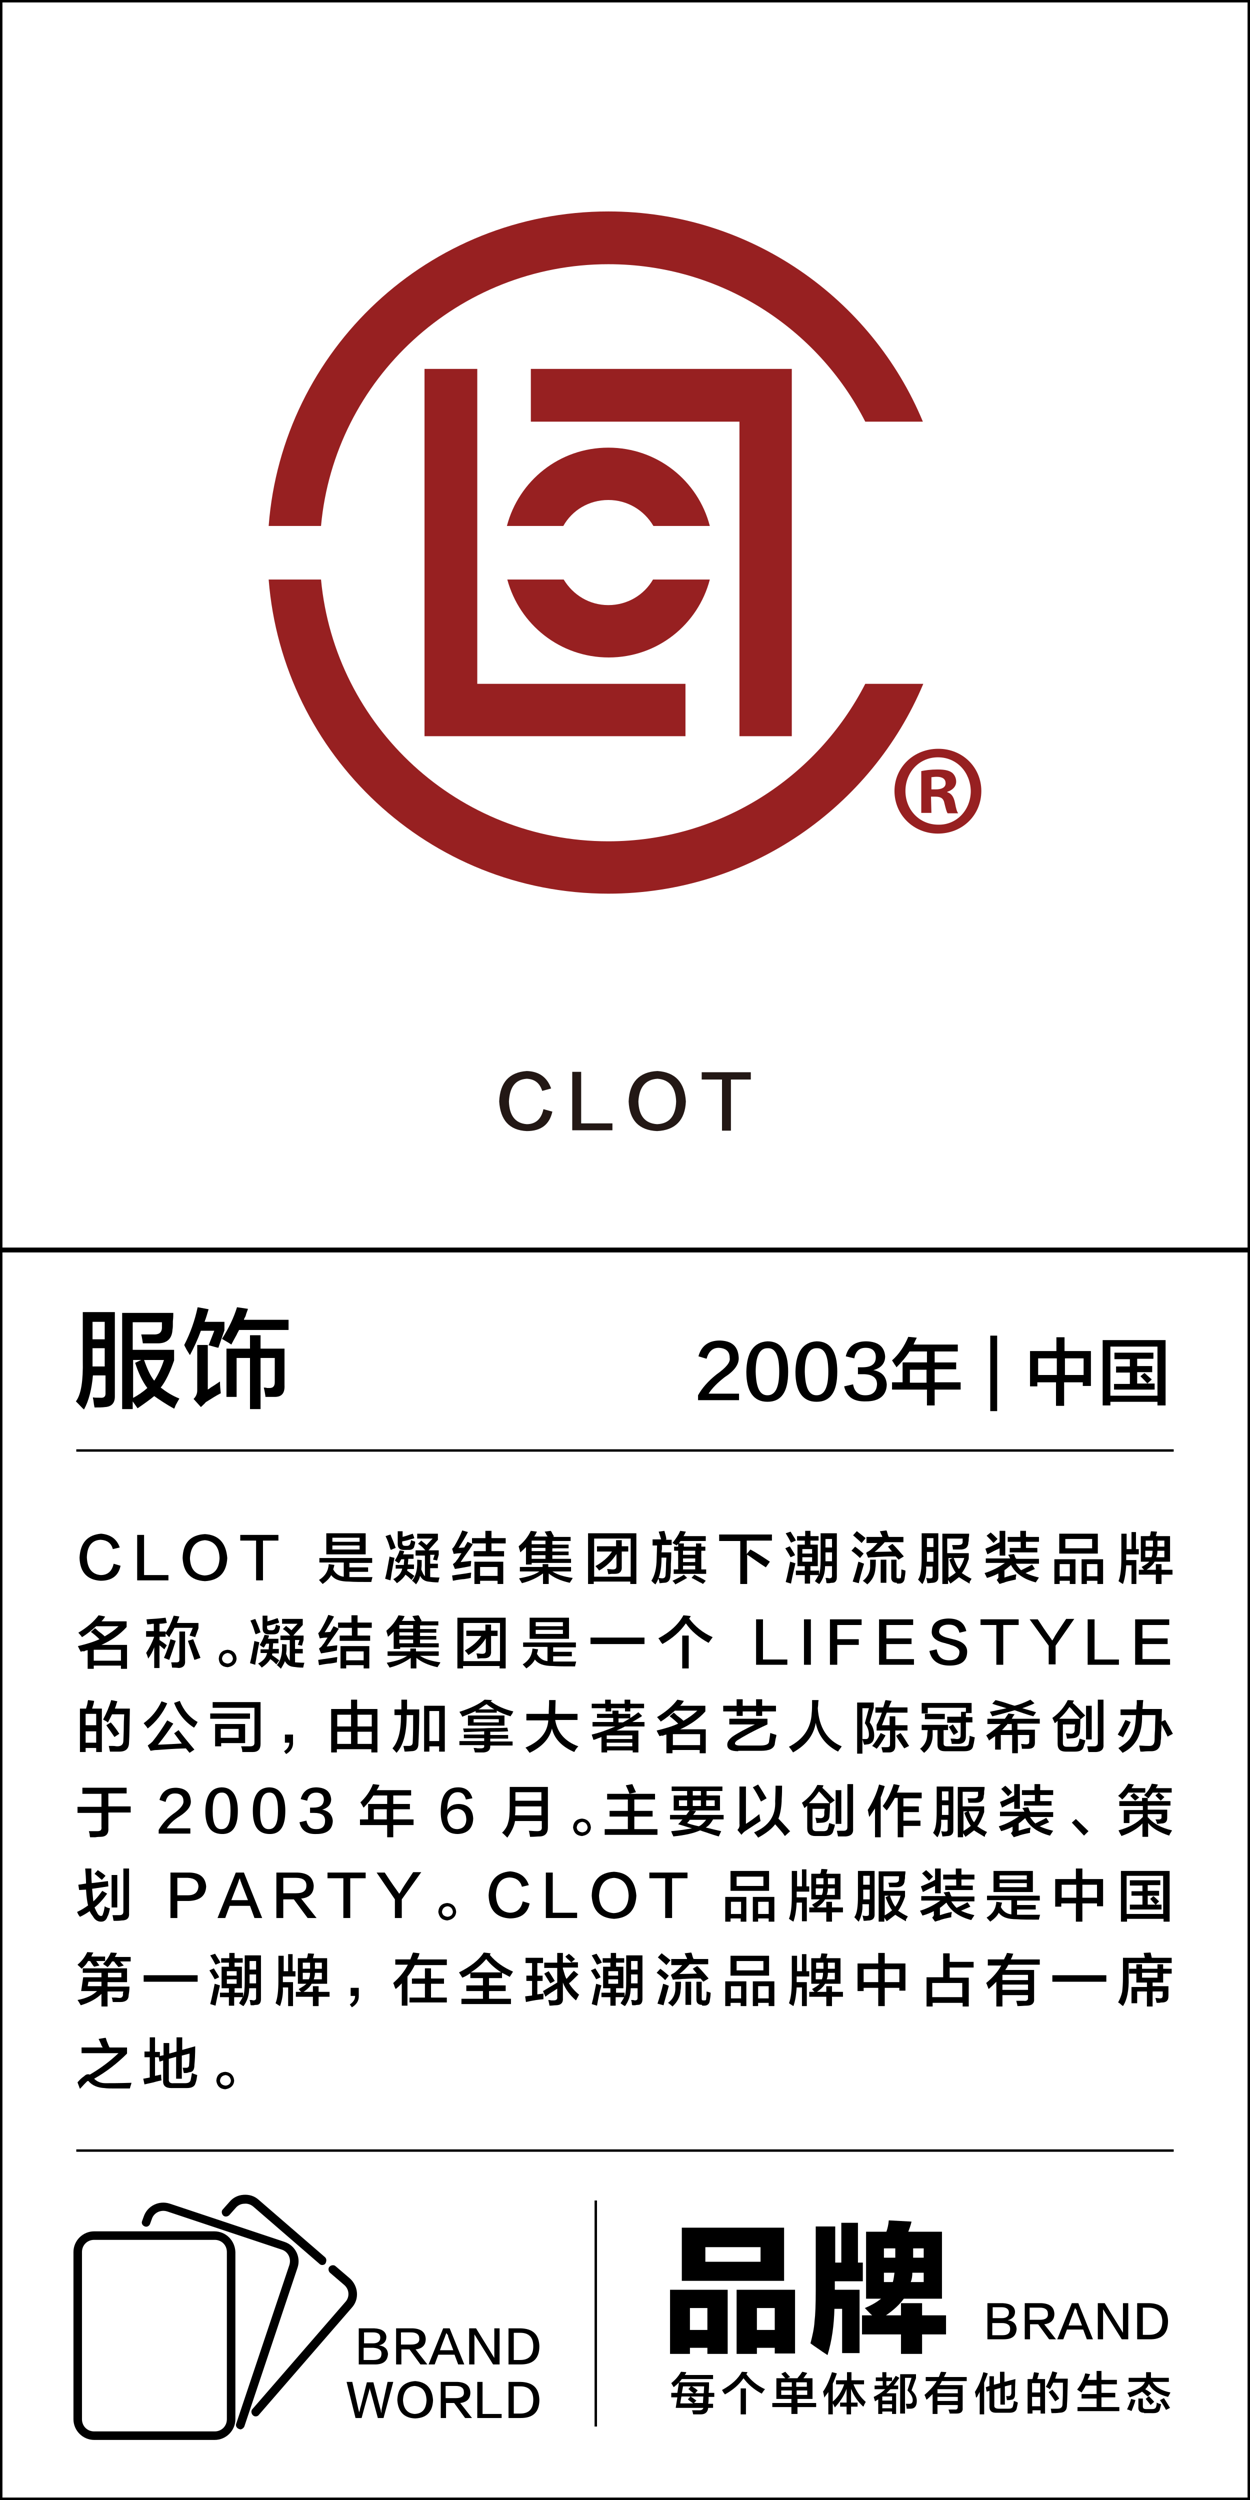 <?xml version="1.0" encoding="utf-8"?>
<!-- Generator: Adobe Illustrator 19.0.0, SVG Export Plug-In . SVG Version: 6.00 Build 0)  -->
<svg version="1.1" id="图层_1" xmlns="http://www.w3.org/2000/svg" xmlns:xlink="http://www.w3.org/1999/xlink" x="0px" y="0px"
	 width="308px" height="616px" viewBox="0 0 308 616" style="enable-background:new 0 0 308 616;" xml:space="preserve">
<style type="text/css">
	.st0{fill:#231815;}
	.st1{fill:#972021;}
</style>
<g id="XMLID_6631_">
	<path id="XMLID_606_" class="st0" d="M135.8,268.2l-2.2,0.6c-0.6-1.9-1.8-2.9-3.8-3c-2.8,0.2-4.2,2-4.4,5.6
		c0.1,3.5,1.6,5.4,4.4,5.6c2.2,0,3.6-1.3,4.1-3.7l2.2,0.6c-0.7,3.2-2.8,4.8-6.3,4.8c-4.3-0.2-6.5-2.7-6.8-7.3
		c0.2-4.7,2.5-7.2,6.8-7.5C132.8,264,134.8,265.4,135.8,268.2z"/>
	<path id="XMLID_608_" class="st0" d="M150.8,278.5h-9.8v-14.4h2.2v12.7h7.7V278.5z"/>
	<path id="XMLID_610_" class="st0" d="M162,263.9c4.4,0.3,6.7,2.8,7,7.5c-0.2,4.6-2.6,7.1-7.1,7.3c-4.5-0.2-6.8-2.7-7-7.3
		C155.1,266.7,157.5,264.1,162,263.9z M161.9,277c3-0.1,4.6-2,4.7-5.6c-0.1-3.5-1.7-5.4-4.6-5.6c-3,0.2-4.5,2.1-4.7,5.6
		C157.4,274.9,158.9,276.8,161.9,277z"/>
	<path id="XMLID_613_" class="st0" d="M185,266h-4.9v12.6h-2.2V266h-5v-1.8H185V266z"/>
</g>
<g id="XMLID_6627_">
	<path id="XMLID_594_" d="M20.7,347.3c-0.4-0.3-0.8-0.8-1.5-1.5c-0.2-0.2-0.4-0.4-0.5-0.5c1.3-1.7,1.8-5.1,1.7-10.1v-11.9h7.9v20.8
		c0,1.6-0.8,2.5-2.4,2.6c-0.7,0.1-1.6,0.1-2.6,0.1c-0.1-0.4-0.2-1-0.3-1.9c-0.1-0.3-0.1-0.5-0.1-0.6c0.3,0.1,0.9,0.1,1.8,0.1
		c0.9,0.1,1.3-0.3,1.3-1v-4.5h-3.1C22.6,342.3,21.9,345.1,20.7,347.3z M22.8,325.7v4.3h3v-4.3H22.8z M22.8,335.8v0.9h3v-4.5h-3
		V335.8z M42.9,347.1c-2-1.1-3.6-2.2-4.9-3.1c-1.1,0.9-2.5,1.9-4.1,3l-1.2-1.7v1.9h-2.6v-23.7h12.6c0,0.5,0,1.2-0.1,2
		c0,1,0,1.7-0.1,2.1c-0.1,2.2-1.3,3.4-3.6,3.4c-1,0-2.3,0-3.7,0c-0.1-0.7-0.2-1.4-0.4-2.2c1.1,0,2.1,0,2.9,0
		c1.4,0.1,2.1-0.4,2.2-1.5c0-0.5,0-1,0-1.5h-7.2v6.8h10.2v2.6c-1,2.9-2.1,5.2-3.3,6.7c1.3,1,2.8,2,4.6,2.7c-0.2,0.3-0.5,0.9-0.9,1.6
		C43.1,346.7,43,347,42.9,347.1z M32.7,344.5c1.3-0.7,2.5-1.5,3.6-2.5c-1.2-1.6-2.2-3.7-3-6.2l1.5-0.7h-2V344.5z M40.4,335.1h-4.9
		c0.8,2.3,1.6,4,2.5,5.1C39,338.7,39.8,337,40.4,335.1z"/>
	<path id="XMLID_601_" d="M46.8,333.9c-0.1-0.2-0.4-0.6-0.8-1.3c-0.3-0.6-0.5-0.9-0.6-1.2c1.5-2.9,2.6-6,3.3-9.3l2.7,0.5
		c-0.3,1-0.6,2.1-1,3.1h4.9v2.1l-1.5,4.3c-0.5-0.1-1.1-0.3-1.9-0.5c-0.2-0.1-0.4-0.1-0.5-0.1l1.4-3.6h-3.3
		C48.7,330.1,47.8,332,46.8,333.9z M49.5,346.7l-1.8-2c0.6-0.6,0.9-1.3,0.9-2.1v-11.2h2.6v11c0.1-0.1,0.4-0.2,0.7-0.5
		c0.5-0.3,1.3-0.8,2.3-1.5c0,1,0.1,2,0.2,2.9c-1.2,0.6-2.4,1.4-3.7,2.2C50.4,345.9,49.9,346.3,49.5,346.7z M57,331.3
		c-0.7-0.5-1.5-0.9-2.3-1.4c1.7-2.7,2.9-5.2,3.7-7.8l2.7,0.4c-0.1,0.4-0.4,1-0.6,1.8c-0.2,0.4-0.4,0.7-0.4,0.9h11v2.5H58.9
		c-0.1,0.3-0.4,0.7-0.6,1.2C57.7,330,57.3,330.7,57,331.3z M55.8,344.4v-12.1h5.8v-3.3h2.6v3.3h5.9v9c0.1,2-0.7,2.9-2.4,2.9
		c-0.8,0-1.6,0-2.3,0v-0.2c-0.1-0.6-0.2-1.3-0.4-2.1c0.2,0,0.5,0,0.8,0.1c0.3,0,0.6,0,0.7,0c0.8,0,1.2-0.5,1.2-1.4v-6h-3.5v12.6
		h-2.6v-12.6h-3.3v9.6H55.8z"/>
</g>
<g id="XMLID_6626_">
	<path id="XMLID_33_" d="M174.6,343.4h7.5v1.6H172v-1.2c1-1.8,2.5-3.5,4.5-5.1c2.4-1.7,3.5-3,3.3-4.1c0-1.6-0.9-2.4-2.7-2.5
		c-1.5,0-2.5,0.9-3,2.7l-2-0.6c0.7-2.6,2.5-3.9,5.3-3.9c2.9,0.1,4.4,1.4,4.6,4c0.2,1.7-0.9,3.4-3.4,5
		C176.8,340.7,175.5,342,174.6,343.4z"/>
	<path id="XMLID_40_" d="M189.1,330.5c3.4,0,5.1,2.5,5.1,7.5c0,5-1.7,7.4-5.1,7.4c-3.4,0-5.2-2.5-5.2-7.4
		C184,333.1,185.8,330.7,189.1,330.5z M189.1,343.8c1.9,0,2.9-1.9,2.9-5.8c0-4-0.9-5.9-2.9-5.8c-1.9,0-2.9,1.9-2.9,5.8
		C186.3,341.9,187.2,343.8,189.1,343.8z"/>
	<path id="XMLID_576_" d="M201.2,330.5c3.4,0,5.1,2.5,5.1,7.5c0,5-1.7,7.4-5.1,7.4c-3.4,0-5.2-2.5-5.2-7.4
		C196.1,333.1,197.9,330.7,201.2,330.5z M201.2,343.8c1.9,0,2.9-1.9,2.9-5.8c0-4-0.9-5.9-2.9-5.8c-1.9,0-2.9,1.9-2.9,5.8
		C198.4,341.9,199.3,343.8,201.2,343.8z"/>
	<path id="XMLID_579_" d="M208,341.6l2.2-0.5c0.3,1.8,1.3,2.7,3,2.7c1.9,0,2.8-1,2.9-2.7c0-1.6-1.1-2.5-3.4-2.5c-0.6,0-1,0-1.3,0
		v-1.7c0.3,0,0.7,0,1.1,0c2.2,0,3.3-0.8,3.3-2.5c0-1.5-0.9-2.3-2.5-2.3c-1.6,0-2.5,0.9-2.8,2.6l-2.1-0.5c0.6-2.5,2.3-3.7,5.1-3.7
		c2.9,0.1,4.4,1.3,4.6,3.7c0,1.7-1,2.9-2.9,3.4c2.1,0.4,3.2,1.6,3.3,3.6c-0.1,2.7-1.9,4.1-5.1,4.1
		C210.3,345.4,208.6,344.2,208,341.6z"/>
	<path id="XMLID_581_" d="M220.9,336.9c-0.1-0.1-0.2-0.4-0.4-0.6c-0.1-0.2-0.4-0.6-0.7-1.1c1.7-1.5,3-3.4,4-5.8l2.1,0.2
		c-0.3,0.6-0.6,1.2-0.8,1.7H236v1.7h-5.7v2.7h5.3v1.7h-5.3v3.2h6.4v1.8h-6.4v3.9h-1.9v-3.9h-8.6v-1.8h2.6v-4.9h6V333h-4.3
		C223.3,334.3,222.2,335.6,220.9,336.9z M224.2,337.5v3.2h4.1v-3.2H224.2z"/>
	<path id="XMLID_584_" d="M244,347.7v-18.6h1.7v18.6H244z"/>
	<path id="XMLID_586_" d="M253.8,341.6v-8.7h6.5v-3.4h2v3.4h6.5v8.6h-2v-0.9h-4.6v5.8h-2v-5.8h-4.6v1H253.8z M255.8,334.7v4.1h4.6
		v-4.1H255.8z M267,334.7h-4.6v4.1h4.6V334.7z"/>
	<path id="XMLID_590_" d="M271.7,346.3v-16.1h15.5v16.1h-2v-0.9h-11.6v0.9H271.7z M273.6,331.8v12.1h11.6v-12.1H273.6z M274.6,334.8
		v-1.5h9.6v1.5h-4v1.8h3.7v1.5h-3.7v2.8h2.5c-0.6-0.7-1.2-1.3-1.7-1.8l1-0.8c0.6,0.5,1.2,1.1,1.8,1.6l-1.1,1h1.8v1.5h-10V341h3.9
		v-2.8h-3.4v-1.5h3.4v-1.8H274.6z"/>
</g>
<g id="XMLID_2295_">
	<g id="XMLID_3784_">
		<path id="XMLID_4229_" d="M29.5,381.3l-1.7,0.4c-0.4-1.5-1.4-2.2-3-2.3c-2.2,0.1-3.3,1.6-3.4,4.3c0.1,2.7,1.2,4.2,3.4,4.4
			c1.8,0,2.8-1,3.2-2.8l1.7,0.5c-0.5,2.5-2.2,3.7-4.9,3.7c-3.3-0.2-5.1-2.1-5.2-5.7c0.2-3.7,2-5.6,5.3-5.9
			C27.2,378.1,28.8,379.2,29.5,381.3z"/>
		<path id="XMLID_4227_" d="M41.5,389.4h-7.7v-11.2h1.7v9.9h6V389.4z"/>
		<path id="XMLID_4224_" d="M50.5,378c3.4,0.2,5.2,2.2,5.5,5.9c-0.2,3.6-2,5.5-5.5,5.7c-3.5-0.2-5.3-2.1-5.5-5.7
			C45.1,380.1,47,378.2,50.5,378z M50.4,388.2c2.3-0.1,3.6-1.5,3.7-4.3c-0.1-2.7-1.3-4.2-3.6-4.4c-2.3,0.2-3.5,1.6-3.7,4.4
			C46.9,386.6,48.1,388,50.4,388.2z"/>
		<path id="XMLID_4222_" d="M68.6,379.6h-3.8v9.8h-1.7v-9.8h-3.9v-1.4h9.4V379.6z"/>
		<path id="XMLID_4217_" d="M78.7,385.1v-1.2h13v1.2h-5.6v1.1h4.6v1.1h-4.6v1.3c1.9,0,3.8,0,5.7,0c0,0-0.1,0.1-0.1,0.3
			c-0.1,0.4-0.2,0.7-0.2,0.9c-2.5,0-4.3,0-5.5-0.1c-2.2,0-3.6-0.5-4.4-1.6c-0.4,0.8-1.1,1.5-2.1,2.2c-0.3-0.3-0.6-0.7-0.9-1
			c1.5-0.9,2.3-2.2,2.4-3.9l1.4,0.2c-0.1,0.4-0.2,0.8-0.3,1.1c0.6,1.1,1.5,1.7,2.6,1.8v-3.5H78.7z M80.4,383v-5.2h9.7v5.2H80.4z
			 M81.9,378.9v1h6.7v-1H81.9z M81.9,380.8v1h6.7v-1H81.9z"/>
		<path id="XMLID_4211_" d="M96.2,389.4l-1.3-0.4c0.4-1.5,0.7-3.3,1.1-5.5c0.1,0.1,0.5,0.2,1,0.3c0.1,0,0.2,0.1,0.2,0.1
			c-0.2,0.8-0.4,2-0.7,3.6C96.4,388.3,96.3,388.9,96.2,389.4z M96.3,381.9c-0.1-0.2-0.2-0.4-0.3-0.8c-0.2-0.7-0.5-1.6-1-2.6l1.2-0.4
			c0.4,1,0.9,2.1,1.3,3.3L96.3,381.9z M97.5,386.7v-1.1h2c0-0.4,0.1-0.9,0.1-1.4h-0.7c-0.1,0.1-0.2,0.3-0.3,0.5
			c-0.1,0.2-0.3,0.4-0.3,0.5c-0.3-0.2-0.7-0.4-1-0.7c0.5-0.8,0.9-1.6,1.2-2.5l1.1,0.2c0,0.1-0.1,0.2-0.1,0.4
			c-0.1,0.1-0.1,0.3-0.2,0.4h2.6v1.1h-1.3c0,0.5-0.1,1-0.1,1.4h1.5v1.1h-1.6c0,0.1,0,0.2-0.1,0.4l1.8,1.3l-0.7,1
			c-0.4-0.4-0.9-0.9-1.5-1.3c-0.4,0.7-1.1,1.4-2.1,2.1c-0.3-0.4-0.6-0.7-0.9-1c1.3-0.7,2-1.5,2.2-2.6H97.5z M99.4,381.9
			c-0.9,0-1.4-0.5-1.4-1.5v-3.1h1.2v1.4c0.8-0.2,1.6-0.5,2.5-0.8l0.4,1.1c-0.2,0.1-0.5,0.2-1,0.3c-0.8,0.3-1.5,0.4-2,0.5v0.3
			c0,0.5,0.2,0.8,0.7,0.8h0.5c0.4,0,0.7-0.2,0.8-0.6c0-0.1,0.1-0.2,0.1-0.4c0-0.1,0.1-0.3,0.1-0.4c0.2,0.1,0.5,0.2,0.8,0.3
			c0.1,0,0.2,0.1,0.2,0.1c0,0.4-0.1,0.7-0.2,1c-0.1,0.7-0.6,1-1.4,1H99.4z M102.5,390.4c-0.1-0.2-0.4-0.4-0.8-0.8c0,0,0,0-0.2-0.1
			c0.8-0.9,1.2-2.2,1.3-3.8c0-0.4,0-0.9,0-1.4l1.1,0.1c0,0.4,0,0.9,0,1.4l-0.1,0.9c0.3,0.8,0.6,1.4,0.9,1.7v-5.1h-2.3V382h2.4
			c-0.5-0.6-1.1-1.2-1.8-1.6l0.8-0.8c0.4,0.4,0.9,0.7,1.3,1.1l1.5-1.6h-3.8v-1.2h5.1v1.5l-1.9,2.1l-0.4,0.5h2.5v1.1l-0.4,1.4l-1-0.2
			l0.4-1.2H106v2.2h1.9v1.1H106v2.2c0.4,0,1.2,0.1,2.3,0.1c-0.1,0.3-0.2,0.7-0.3,1.2c-1,0-1.8-0.1-2.5-0.2c-0.8-0.1-1.5-0.5-2-1.4
			C103.4,388.9,103.1,389.6,102.5,390.4z"/>
		<path id="XMLID_4205_" d="M112.1,386.6l-0.5-1.2c0.4-0.3,0.7-0.5,0.9-0.9c0.3-0.3,0.6-0.8,1-1.5c0.1-0.1,0.2-0.3,0.2-0.3
			c-0.8,0-1.4,0.1-1.9,0.2l-0.4-1.3c0.2-0.1,0.4-0.4,0.6-0.7c0.7-1.2,1.4-2.5,1.9-3.8l1.4,0.4c-0.6,1.2-1.4,2.5-2.3,3.9l1.4-0.1
			l0.8-1.4l1.3,0.6c-0.4,0.7-1.2,1.8-2.2,3.2c-0.4,0.6-0.7,1-0.8,1.2l2.6-0.3c0,0.4-0.1,0.8-0.1,1.3
			C114.5,386.2,113.2,386.4,112.1,386.6z M111.6,389.5l-0.2-1.3c0.5-0.1,1.4-0.2,2.7-0.4c0.9-0.1,1.6-0.3,2-0.3
			c0,0.3-0.1,0.7-0.1,1.3c-0.4,0.1-1,0.2-1.7,0.3C114,389.1,113,389.2,111.6,389.5z M116.3,380.3V379h3.3v-1.8h1.5v1.8h3.5v1.3h-3.5
			v1.9h3.1v1.3h-7.5v-1.3h3v-1.9H116.3z M116.9,390.3v-5.5h7.1v5.5h-1.4v-0.8h-4.3v0.8H116.9z M118.3,386.1v2.2h4.3v-2.2H118.3z"/>
		<path id="XMLID_4199_" d="M129.6,385.5v-4.3c-0.4,0.4-0.9,0.9-1.4,1.3c-0.1-0.5-0.3-1-0.4-1.5c1.3-1.1,2.3-2.3,3-3.8l1.5,0.2
			c-0.1,0.2-0.2,0.4-0.4,0.8c-0.1,0.2-0.2,0.3-0.3,0.4h3.3c0-0.1-0.1-0.2-0.2-0.3c-0.1-0.2-0.2-0.5-0.5-0.9l1.5-0.2
			c0.1,0.1,0.3,0.4,0.4,0.7c0.2,0.3,0.3,0.5,0.4,0.7l-0.3,0.1h4.4v1h-4.5v0.9h4v0.9h-4v0.8h4v0.9h-4v0.9h4.6v1H131v0.4H129.6z
			 M128.1,387.2v-1.1h5.6v-0.7h1.4v0.7h5.6v1.1h-4.6c1.2,0.8,2.8,1.3,5,1.6c0,0.1-0.1,0.2-0.2,0.4c-0.2,0.3-0.4,0.6-0.5,0.8
			c-2.3-0.5-4-1.3-5.2-2.3v2.6h-1.4v-2.6c-1.2,0.9-2.9,1.8-5.2,2.4c-0.2-0.4-0.5-0.8-0.7-1.2c2.3-0.4,3.9-0.9,5-1.7H128.1z
			 M131,379.6v0.9h3.4v-0.9H131z M131,381.4v0.8h3.4v-0.8H131z M131,383.2v0.9h3.4v-0.9H131z"/>
		<path id="XMLID_4195_" d="M144.9,390.3v-12.5h11.9v12.5h-1.5v-0.6h-9v0.6H144.9z M146.4,379.1v9.4h9v-9.4H146.4z M147.1,382.3
			v-1.3h4.7v-1.5h1.4v1.5h1.6v1.3h-1.6v3.7c0.1,1.2-0.5,1.8-1.7,1.8c-0.1,0-0.4,0-0.7,0c-0.4,0-0.7,0.1-0.9,0.1
			c-0.1-0.4-0.2-0.9-0.3-1.3c0.5,0,1,0.1,1.4,0.1c0.6,0,0.9-0.2,0.9-0.8v-3c-1,1.6-2.4,3-4.3,4.1c-0.1-0.2-0.3-0.5-0.7-0.9
			c-0.1-0.1-0.1-0.2-0.2-0.2c1.8-1,3.2-2.2,4.1-3.6H147.1z"/>
		<path id="XMLID_4187_" d="M160.8,380.6v-1.3h2.1c-0.2-0.7-0.4-1.3-0.6-1.9l1.4-0.2c0.2,0.7,0.4,1.3,0.5,2.1l-0.2,0.1h1.5v1.3h-2.4
			c0,0.2,0,0.5,0,0.9c0,0.4-0.1,0.7-0.1,0.9h2.4c0,0.7,0,1.6-0.1,2.8c0,1.3,0,2.2-0.1,2.7c0,1.3-0.5,2-1.6,2c-0.4,0-0.7,0.1-1.1,0.1
			c0-0.3-0.1-0.7-0.3-1.3c0.3,0,0.6,0.1,1,0.1c0.5,0,0.8-0.3,0.8-0.9c0-0.4,0.1-1.1,0.1-2.1c0-1,0.1-1.7,0.1-2.1H163v0.1
			c0,2.9-0.5,5-1.5,6.5c-0.1-0.1-0.3-0.2-0.5-0.4s-0.4-0.4-0.5-0.5c0.8-1.2,1.3-3.1,1.3-5.5l0.1-3.2H160.8z M166.7,380.8
			c-0.1-0.1-0.3-0.2-0.5-0.3c-0.2-0.1-0.4-0.3-0.5-0.3c0.8-1,1.5-2,1.9-3l1.4,0.2c-0.1,0.2-0.2,0.4-0.4,0.8
			c-0.1,0.1-0.1,0.3-0.2,0.3h5.5v1.2h-6.2c-0.2,0.2-0.3,0.4-0.4,0.6h1.2v0.8h3v-0.8h1.3v0.8h1v1h-1v4.6h1.2v1.1h-8v-1.1h1.1v-4.6h-1
			v-1h1v-0.7L166.7,380.8z M166.4,390.4c-0.2-0.4-0.5-0.7-0.7-0.9c1.3-0.6,2.3-1.1,2.8-1.5l0.8,0.8
			C168.3,389.4,167.3,389.9,166.4,390.4z M168.3,382.1v1h3v-1H168.3z M168.3,384v0.9h3V384H168.3z M168.3,385.8v0.9h3v-0.9H168.3z
			 M173.2,390.3c-0.1-0.1-0.4-0.3-0.7-0.4c-0.9-0.5-1.6-0.9-2.1-1.1l0.7-0.8c1,0.5,2,1,2.8,1.5L173.2,390.3z"/>
		<path id="XMLID_4185_" d="M177.2,379.6v-1.5h13v1.5H184v3.3l0.9-1.1c1.5,0.8,3,1.8,4.8,3l-1,1.4c-0.8-0.5-1.8-1.2-3.1-2.1
			c-0.7-0.5-1.1-0.8-1.5-1v7.2h-1.7v-10.6H177.2z"/>
		<path id="XMLID_4176_" d="M194.8,383.7c-0.2-0.4-0.6-1.1-1.3-2.2l1.1-0.5c0.2,0.3,0.4,0.7,0.8,1.3c0.3,0.4,0.4,0.7,0.5,0.9
			L194.8,383.7z M194.9,390.2l-1.3-0.4c0.4-1.4,0.7-3.1,1.1-5l1.3,0.4C195.6,386.9,195.2,388.6,194.9,390.2z M194.9,380.1
			c-0.4-0.8-0.8-1.5-1.3-2.3l1.2-0.4c0.2,0.3,0.4,0.7,0.8,1.3c0.3,0.4,0.4,0.7,0.5,0.9L194.9,380.1z M196.4,379.6v-1.1h2v-1.3h1.3
			v1.3h2v1.1h-2v1h1.8v5.3h-1.8v1.1h2.1v1c0.3-0.8,0.4-2,0.4-3.7v-6.5h4v10.8c0,0.9-0.4,1.4-1.1,1.4c-0.1,0-0.4,0-0.7,0.1
			c-0.3,0-0.6,0-0.7,0c0,0,0-0.1-0.1-0.2c0-0.5-0.1-0.8-0.2-1.1c0.1,0,0.2,0,0.4,0c0.2,0,0.4,0.1,0.5,0.1c0.5,0,0.7-0.2,0.7-0.6
			v-2.4h-1.7c0,1.7-0.5,3.2-1.4,4.4c-0.3-0.1-0.7-0.4-1.1-0.7c0.4-0.6,0.7-1.1,0.9-1.5h-2.1v2.1h-1.3v-2.1h-2.2V387h2.2v-1.1h-1.8
			v-5.3h1.8v-1H196.4z M197.7,381.7v1.1h2.4v-1.1H197.7z M197.7,383.7v1.1h2.4v-1.1H197.7z M203.4,379.2v2.1h1.6v-2.1H203.4z
			 M203.4,384.4v0.3h1.6v-2.2h-1.6V384.4z"/>
		<path id="XMLID_4168_" d="M211.9,383.9c-0.7-0.7-1.4-1.3-2.1-1.8l0.9-1c0.7,0.5,1.4,1.1,2.1,1.7L211.9,383.9z M211.6,390.1
			l-1.5-0.4c0.5-1.5,1-3.1,1.4-4.9c0.4,0.1,0.9,0.3,1.4,0.5C212.2,387.6,211.8,389.2,211.6,390.1z M212.3,380.2
			c-0.3-0.3-0.7-0.7-1.3-1.2c-0.3-0.3-0.6-0.5-0.8-0.7l0.9-1c0.1,0,0.2,0.1,0.3,0.2c0.8,0.6,1.4,1.1,1.9,1.5L212.3,380.2z
			 M213.7,390.4c-0.3-0.3-0.7-0.6-1.1-0.9c1.1-0.8,1.7-1.9,1.8-3.2c0-0.6,0-1.2,0-2h1.4c0,0.8,0,1.5-0.1,2.1
			C215.6,388,215,389.3,213.7,390.4z M213.5,380v-1.3h3.9c0-0.1-0.1-0.4-0.3-0.7c-0.1-0.3-0.2-0.5-0.3-0.7l1.6-0.2
			c0.1,0.1,0.2,0.4,0.3,0.8c0.1,0.4,0.2,0.6,0.3,0.8h3.6v1.3h-4.6c-0.8,0.9-1.6,1.7-2.5,2.4l4.3-0.1l-1-1.2l1.1-0.7
			c1.2,1.2,2.1,2.3,2.8,3.1l-1.3,0.8l-0.7-0.8c-1,0-2.3,0-3.9,0.1c-0.7,0-1.1,0.1-1.5,0.1c-0.4,0-0.8,0-1.3,0.1c0,0,0,0-0.1,0
			l-0.5-1.2c0.1,0,0.2-0.1,0.3-0.2c0.3-0.1,0.5-0.3,0.7-0.4c0.6-0.5,1.2-1.1,1.8-1.8H213.5z M217,390v-5.7h1.4v5.7H217z M221,390
			c-0.9,0-1.4-0.4-1.4-1.3v-4.4h1.3v4.2c0,0.3,0.1,0.4,0.4,0.4h0.3c0.3,0,0.4-0.1,0.4-0.4c0,0,0-0.1,0-0.1c0.1-0.6,0.1-1.2,0.1-1.7
			c0.4,0.1,0.7,0.2,1,0.3c0,0.7-0.1,1.3-0.2,1.9c-0.1,0.9-0.6,1.3-1.4,1.3H221z"/>
		<path id="XMLID_4161_" d="M227.3,390.3c-0.2-0.1-0.4-0.4-0.8-0.8c-0.1-0.1-0.2-0.2-0.3-0.3c0.7-0.9,0.9-2.7,0.9-5.2v-6.2h4.1v10.8
			c0,0.8-0.4,1.3-1.3,1.4c-0.4,0-0.8,0.1-1.4,0.1c0-0.2-0.1-0.5-0.2-1c0-0.1-0.1-0.3-0.1-0.3c0.1,0,0.5,0.1,0.9,0.1
			c0.5,0,0.7-0.1,0.7-0.5v-2.4h-1.6C228.3,387.7,228,389.1,227.3,390.3z M228.4,379v2.2h1.6V379H228.4z M228.4,384.3v0.5h1.6v-2.4
			h-1.6V384.3z M238.9,390.2c-1-0.6-1.9-1.1-2.6-1.6c-0.6,0.5-1.3,1-2.1,1.6l-0.6-0.9v1h-1.4v-12.4h6.6c0,0.3,0,0.6-0.1,1
			c0,0.5,0,0.9-0.1,1.1c0,1.2-0.7,1.8-1.9,1.8c-0.5,0-1.2,0-1.9,0c0-0.4-0.1-0.7-0.2-1.1c0.6,0,1.1,0,1.5,0c0.7,0,1.1-0.2,1.1-0.8
			c0-0.3,0-0.5,0-0.8h-3.8v3.6h5.3v1.4c-0.5,1.5-1.1,2.7-1.7,3.5c0.7,0.5,1.5,1,2.4,1.4c-0.1,0.2-0.3,0.5-0.5,0.8
			C239,390,238.9,390.1,238.9,390.2z M233.6,388.8c0.7-0.4,1.3-0.8,1.9-1.3c-0.6-0.8-1.1-1.9-1.6-3.2l0.8-0.4h-1V388.8z
			 M237.6,383.9H235c0.4,1.2,0.8,2.1,1.3,2.7C236.9,385.8,237.3,384.9,237.6,383.9z"/>
		<path id="XMLID_4156_" d="M242.9,385.2V384h6c-0.1-0.3-0.3-0.6-0.5-0.9l1.4-0.2c0.1,0.1,0.2,0.3,0.3,0.7c0.1,0.2,0.2,0.4,0.3,0.5
			h5.6v1.2h-5.7c0.4,0.6,0.8,1.1,1.3,1.6c1.2-0.6,2.1-1,2.7-1.4l0.7,1.1l-2.3,1c1,0.5,2.1,0.8,3.3,1.1c-0.1,0.1-0.3,0.5-0.6,0.9
			c-0.1,0.1-0.1,0.3-0.2,0.3c-3-0.8-5-2.2-6.1-4.3c-0.5,0.4-1,0.9-1.6,1.3v1.8c0.9-0.3,1.9-0.6,2.9-0.8c0,0.2,0,0.4-0.1,0.7
			c0,0.3,0,0.5,0,0.6c-1.4,0.3-2.4,0.5-3,0.8c-0.2,0-0.4,0.1-0.7,0.2c-0.1,0-0.3,0.1-0.3,0.1l-0.7-1c0.3-0.3,0.5-0.6,0.4-0.9v-0.7
			c-0.8,0.4-1.7,0.8-2.8,1.1c-0.1-0.2-0.3-0.6-0.6-1.2c2-0.6,3.6-1.5,5-2.5H242.9z M243.3,383l-0.5-1.4c1.5-0.6,2.6-1.1,3.5-1.6
			v-2.8h1.4v6.1h-1.4v-1.8C245.4,381.9,244.4,382.4,243.3,383z M244.8,380.2c-0.5-0.6-1.1-1.2-1.7-1.8l1-0.8c0.6,0.5,1.1,1,1.7,1.6
			L244.8,380.2z M248.3,379.9v-1.2h3.1v-1.5h1.4v1.5h3.2v1.2h-3.2v1.5h2.8v1.1h-6.8v-1.1h2.7v-1.5H248.3z"/>
		<path id="XMLID_4149_" d="M259.8,390.3v-6.1h5.2v6.1h-1.4v-0.8h-2.5v0.8H259.8z M261,382.8v-4.9h9.5v4.9H261z M261.1,385.4v3h2.5
			v-3H261.1z M262.5,379.2v2.3h6.6v-2.3H262.5z M266.5,390.3v-6.1h5.3v6.1h-1.4v-0.8h-2.6v0.8H266.5z M267.8,385.4v3h2.6v-3H267.8z"
			/>
		<path id="XMLID_4142_" d="M276.7,390.3c-0.2-0.1-0.5-0.3-0.8-0.5c-0.1-0.1-0.3-0.2-0.3-0.2c0.5-1.3,0.7-3.1,0.7-5.5v-6.2h1.3v3.8
			h1.2v-4.2h1.1v4.2h0.7v1.3h-3.1v1.4h2.5v5.9h-1.2v-4.6h-1.3C277.4,387.3,277.2,388.9,276.7,390.3z M281.1,384.8v-6.3h2.2
			c0,0,0-0.1,0.1-0.2c0.1-0.3,0.1-0.6,0.2-1l1.5,0.1c-0.1,0.4-0.2,0.7-0.3,1.1h3.5v6.3h-3.8c-0.4,0.7-1,1.3-2,2h2.3v-1.4h1.4v1.4
			h2.7v1.2h-2.7v2.3h-1.4V388h-4.2v-1.2h1.3c-0.2-0.2-0.4-0.4-0.6-0.7c0.9-0.5,1.5-0.9,1.9-1.3H281.1z M282.3,379.6v1.5h1.8v-1.5
			H282.3z M283.7,383.7c0.2-0.4,0.3-1,0.3-1.6h-1.8v1.6H283.7z M286.9,383.7v-1.6h-1.7c0,0.6-0.1,1.1-0.3,1.6H286.9z M286.9,379.6
			h-1.7v1.5h1.7V379.6z"/>
		<path id="XMLID_4139_" d="M19.9,407c-0.2-0.4-0.5-0.9-0.7-1.4c2.1-0.5,3.8-1,5.3-1.7c-0.7-0.7-1.4-1.3-2.1-1.8l1-0.9
			c0.2,0.1,0.5,0.4,0.8,0.7c0.7,0.5,1.2,0.9,1.6,1.3c1.2-0.7,2.4-1.5,3.4-2.5h-5.5c-1,0.9-2.2,1.9-3.5,2.7c-0.1-0.1-0.1-0.2-0.2-0.3
			c-0.2-0.2-0.4-0.5-0.7-0.8c2.2-1.3,3.9-2.8,5-4.3l1.6,0.3c0,0-0.1,0.1-0.1,0.2c-0.2,0.3-0.5,0.7-0.8,1h6.2v1.4
			c-1.7,1.9-3.8,3.3-6.2,4.4h6.3v5.9h-1.5v-0.8h-6.7v0.8h-1.5v-4.6c-0.2,0-0.5,0.1-0.9,0.3C20.4,406.8,20.1,406.9,19.9,407z
			 M23.1,406.5v2.7h6.7v-2.7H23.1z"/>
		<path id="XMLID_4134_" d="M36,403.3v-1.4h1.9v-1.8c-0.2,0-0.5,0-0.8,0.1c-0.4,0-0.6,0-0.8,0.1c0-0.1,0-0.3-0.1-0.5
			c0-0.3-0.1-0.6-0.1-0.8c1.7-0.1,3.3-0.2,4.7-0.4l0.3,1.3c-0.6,0.1-1.2,0.2-1.8,0.2v1.9h1.5v0.3c0.8-1.1,1.4-2.5,2-4.2l1.4,0.2
			c-0.2,0.5-0.4,1.1-0.6,1.6h5.3v1.3l-0.8,2.2c-0.4-0.1-0.9-0.3-1.4-0.4l0.8-1.9H43c-0.4,0.8-0.8,1.5-1.3,2.3
			c-0.3-0.3-0.6-0.6-0.9-0.9v0.8h-1.5v0.8c0.6,0.4,1.2,0.8,1.8,1.3l-0.6,1l-1.2-1v5.6h-1.3v-5.1c-0.4,1.1-0.9,2-1.5,2.8
			c0-0.2-0.1-0.4-0.2-0.7c-0.1-0.3-0.2-0.6-0.3-0.7c0.8-1.2,1.5-2.6,2-4H36z M41.7,409l-1.3-0.5c0.8-1.8,1.3-3.4,1.6-4.6l1.3,0.4
			C42.7,406.2,42.2,407.7,41.7,409z M42.4,410.9c0-0.2-0.1-0.5-0.1-0.8c-0.1-0.3-0.1-0.4-0.1-0.5c0.3,0,0.7,0,1.3,0
			c0.5,0,0.7-0.2,0.7-0.6V402h1.4v7.2c0.1,1.1-0.4,1.7-1.5,1.8C43.4,410.9,42.9,410.9,42.4,410.9z M47.9,409
			c-0.5-1.6-1.1-3.2-1.6-4.7l1.3-0.4c0.5,1.3,1.1,2.9,1.8,4.6L47.9,409z"/>
		<path id="XMLID_4131_" d="M53.9,408.7c0.1-1.4,0.9-2.1,2.2-2.2c1.3,0.1,2.1,0.9,2.2,2.2c-0.1,1.2-0.9,1.9-2.2,2.1
			C54.7,410.7,54,410,53.9,408.7z M54.7,408.7c0.1,0.7,0.5,1.1,1.4,1.2c0.8-0.1,1.2-0.5,1.3-1.2c-0.1-0.8-0.5-1.3-1.3-1.4
			C55.3,407.4,54.8,407.9,54.7,408.7z"/>
		<path id="XMLID_4125_" d="M62.9,410.2l-1.3-0.4c0.4-1.5,0.7-3.3,1.1-5.5c0.1,0.1,0.5,0.2,1,0.3c0.1,0,0.2,0.1,0.2,0.1
			c-0.2,0.8-0.4,2-0.7,3.6C63.1,409.1,62.9,409.7,62.9,410.2z M63,402.7c-0.1-0.2-0.2-0.4-0.3-0.8c-0.2-0.7-0.5-1.6-1-2.6l1.2-0.4
			c0.4,1,0.9,2.1,1.3,3.3L63,402.7z M64.2,407.5v-1.1h2c0-0.4,0.1-0.9,0.1-1.4h-0.7c-0.1,0.1-0.2,0.3-0.3,0.5
			c-0.1,0.2-0.3,0.4-0.3,0.5c-0.3-0.2-0.7-0.4-1-0.7c0.5-0.8,0.9-1.6,1.2-2.5l1.1,0.2c0,0.1-0.1,0.2-0.1,0.4
			c-0.1,0.1-0.1,0.3-0.2,0.4h2.6v1.1h-1.3c0,0.5-0.1,1-0.1,1.4h1.5v1.1h-1.6c0,0.1,0,0.2-0.1,0.4l1.8,1.3l-0.7,1
			c-0.4-0.4-0.9-0.9-1.5-1.3c-0.4,0.7-1.1,1.4-2.1,2.1c-0.3-0.4-0.6-0.7-0.9-1c1.3-0.7,2-1.5,2.2-2.6H64.2z M66.1,402.7
			c-0.9,0-1.4-0.5-1.4-1.5v-3.1h1.2v1.4c0.8-0.2,1.6-0.5,2.5-0.8l0.4,1.1c-0.2,0.1-0.5,0.2-1,0.3c-0.8,0.3-1.5,0.4-2,0.5v0.3
			c0,0.5,0.2,0.8,0.7,0.8h0.5c0.4,0,0.7-0.2,0.8-0.6c0-0.1,0.1-0.2,0.1-0.4c0-0.1,0.1-0.3,0.1-0.4c0.2,0.1,0.5,0.2,0.8,0.3
			c0.1,0,0.2,0.1,0.2,0.1c0,0.4-0.1,0.7-0.2,1c-0.1,0.7-0.6,1-1.4,1H66.1z M69.2,411.2c-0.1-0.2-0.4-0.4-0.8-0.8c0,0,0,0-0.2-0.1
			c0.8-0.9,1.2-2.2,1.3-3.8c0-0.4,0-0.9,0-1.4l1.1,0.1c0,0.4,0,0.9,0,1.4l-0.1,0.9c0.3,0.8,0.6,1.4,0.9,1.7v-5.1h-2.3v-1.1h2.4
			c-0.5-0.6-1.1-1.2-1.8-1.6l0.8-0.8c0.4,0.4,0.9,0.7,1.3,1.1l1.5-1.6h-3.8v-1.2h5.1v1.5l-1.9,2.1l-0.4,0.5h2.5v1.1l-0.4,1.4l-1-0.2
			l0.4-1.2h-1.1v2.2h1.9v1.1h-1.9v2.2c0.4,0,1.2,0.1,2.3,0.1c-0.1,0.3-0.2,0.7-0.3,1.2c-1,0-1.8-0.1-2.5-0.2c-0.8-0.1-1.5-0.5-2-1.4
			C70.1,409.7,69.7,410.4,69.2,411.2z"/>
		<path id="XMLID_4119_" d="M79.1,407.4l-0.5-1.2c0.4-0.3,0.7-0.5,0.9-0.9c0.3-0.3,0.6-0.8,1-1.5c0.1-0.1,0.2-0.3,0.2-0.3
			c-0.8,0-1.4,0.1-1.9,0.2l-0.4-1.3c0.2-0.1,0.4-0.4,0.6-0.7c0.7-1.2,1.4-2.5,1.9-3.8l1.4,0.4c-0.6,1.2-1.4,2.5-2.3,3.9l1.4-0.1
			l0.8-1.4l1.3,0.6c-0.4,0.7-1.2,1.8-2.2,3.2c-0.4,0.6-0.7,1-0.8,1.2l2.6-0.3c0,0.4-0.1,0.8-0.1,1.3C81.5,407,80.2,407.2,79.1,407.4
			z M78.6,410.3l-0.2-1.3c0.5-0.1,1.4-0.2,2.7-0.4c0.9-0.1,1.6-0.3,2-0.3c0,0.3-0.1,0.7-0.1,1.3c-0.4,0.1-1,0.2-1.7,0.3
			C81,409.9,80.1,410,78.6,410.3z M83.3,401.1v-1.3h3.3V398h1.5v1.8h3.5v1.3h-3.5v1.9h3.1v1.3h-7.5V403h3v-1.9H83.3z M83.9,411.1
			v-5.5H91v5.5h-1.4v-0.8h-4.3v0.8H83.9z M85.3,406.9v2.2h4.3v-2.2H85.3z"/>
		<path id="XMLID_4113_" d="M97,406.3V402c-0.4,0.4-0.9,0.9-1.4,1.3c-0.1-0.5-0.3-1-0.4-1.5c1.3-1.1,2.3-2.3,3-3.8l1.5,0.2
			c-0.1,0.2-0.2,0.4-0.4,0.8c-0.1,0.2-0.2,0.3-0.3,0.4h3.3c0-0.1-0.1-0.2-0.2-0.3c-0.1-0.2-0.2-0.5-0.5-0.9l1.5-0.2
			c0.1,0.1,0.3,0.4,0.4,0.7c0.2,0.3,0.3,0.5,0.4,0.7l-0.3,0.1h4.4v1h-4.5v0.9h4v0.9h-4v0.8h4v0.9h-4v0.9h4.6v1h-9.5v0.4H97z
			 M95.5,408v-1.1h5.6v-0.7h1.4v0.7h5.6v1.1h-4.6c1.2,0.8,2.8,1.3,5,1.6c0,0.1-0.1,0.2-0.2,0.4c-0.2,0.3-0.4,0.6-0.5,0.8
			c-2.3-0.5-4-1.3-5.2-2.3v2.6h-1.4v-2.6c-1.2,0.9-2.9,1.8-5.2,2.4c-0.2-0.4-0.5-0.8-0.7-1.2c2.3-0.4,3.9-0.9,5-1.7H95.5z
			 M98.4,400.4v0.9h3.4v-0.9H98.4z M98.4,402.2v0.8h3.4v-0.8H98.4z M98.4,404v0.9h3.4V404H98.4z"/>
		<path id="XMLID_4109_" d="M112.7,411.1v-12.5h11.9v12.5h-1.5v-0.6h-9v0.6H112.7z M114.2,399.9v9.4h9v-9.4H114.2z M114.9,403.1
			v-1.3h4.7v-1.5h1.4v1.5h1.6v1.3h-1.6v3.7c0.1,1.2-0.5,1.8-1.7,1.8c-0.1,0-0.4,0-0.7,0c-0.4,0-0.7,0.1-0.9,0.1
			c-0.1-0.4-0.2-0.9-0.3-1.3c0.5,0,1,0.1,1.4,0.1c0.6,0,0.9-0.2,0.9-0.8v-3c-1,1.6-2.4,3-4.3,4.1c-0.1-0.2-0.3-0.5-0.7-0.9
			c-0.1-0.1-0.1-0.2-0.2-0.2c1.8-1,3.2-2.2,4.1-3.6H114.9z"/>
		<path id="XMLID_4104_" d="M128.9,405.9v-1.2h13v1.2h-5.6v1.1h4.6v1.1h-4.6v1.3c1.9,0,3.8,0,5.7,0c0,0-0.1,0.1-0.1,0.3
			c-0.1,0.4-0.2,0.7-0.2,0.9c-2.5,0-4.3,0-5.5-0.1c-2.2,0-3.6-0.5-4.4-1.6c-0.4,0.8-1.1,1.5-2.1,2.2c-0.3-0.3-0.6-0.7-0.9-1
			c1.5-0.9,2.3-2.2,2.4-3.9l1.4,0.2c-0.1,0.4-0.2,0.8-0.3,1.1c0.6,1.1,1.5,1.7,2.6,1.8v-3.5H128.9z M130.5,403.8v-5.2h9.7v5.2H130.5
			z M132,399.7v1h6.7v-1H132z M132,401.6v1h6.7v-1H132z"/>
		<path id="XMLID_4102_" d="M145.5,405.1v-1.6h13.3v1.6H145.5z"/>
		<path id="XMLID_4099_" d="M174.6,404.8c-2.4-1.3-4.3-2.9-5.6-4.8c-1.4,2-3.3,3.7-5.8,5.1c0-0.1-0.1-0.2-0.3-0.4
			c-0.3-0.5-0.5-0.9-0.7-1c3-1.6,5-3.5,6.2-5.7l1.8,0.2c-0.1,0.2-0.2,0.4-0.4,0.6c1.4,1.9,3.3,3.5,5.8,4.6
			C175.4,403.7,175,404.2,174.6,404.8z M168.1,411.1V403h1.6v8.1H168.1z"/>
		<path id="XMLID_4097_" d="M194,410.2h-7.7V399h1.7v9.9h6V410.2z"/>
		<path id="XMLID_4095_" d="M198.1,410.2V399h1.7v11.2H198.1z"/>
		<path id="XMLID_4093_" d="M212.4,400.4h-6.1v3.5h5.3v1.4h-5.3v4.9h-1.8V399h7.8V400.4z"/>
		<path id="XMLID_4091_" d="M225.2,410.2h-8.6V399h8.4v1.4h-6.6v3.3h6.2v1.4h-6.2v3.7h6.8V410.2z"/>
		<path id="XMLID_4089_" d="M229,406.8l1.8-0.4c0.3,1.8,1.3,2.7,3.1,2.7c1.6,0,2.4-0.7,2.5-1.9c0.1-0.8-0.6-1.5-2.2-1.9
			c-0.1-0.1-0.5-0.2-0.9-0.3c-0.1,0-0.3-0.1-0.3-0.1c-2.4-0.5-3.6-1.5-3.4-3.1c0.1-1.9,1.5-2.9,4-3c2.6,0,4,1,4.5,3.1l-1.7,0.4
			c-0.3-1.3-1.1-2-2.7-2c-1.4,0-2.2,0.6-2.3,1.6c-0.1,0.8,0.8,1.4,2.6,1.8c0.7,0.2,1.3,0.3,1.6,0.4c1.9,0.6,2.8,1.6,2.7,3.1
			c-0.1,2.1-1.5,3.2-4.3,3.2S229.5,409.2,229,406.8z"/>
		<path id="XMLID_4087_" d="M251,400.4h-3.8v9.8h-1.7v-9.8h-3.9V399h9.4V400.4z"/>
		<path id="XMLID_4085_" d="M253.7,399h2c0.9,1.4,1.9,2.9,3,4.4c0,0,0.1,0.2,0.3,0.4c0.1,0.2,0.2,0.4,0.3,0.4
			c0.2-0.3,0.4-0.6,0.5-0.8c0.1-0.3,1.1-1.8,2.9-4.5h2l-4.6,6.6v4.6h-1.7v-4.6L253.7,399z"/>
		<path id="XMLID_4083_" d="M275.7,410.2h-7.7V399h1.7v9.9h6V410.2z"/>
		<path id="XMLID_4081_" d="M288.3,410.2h-8.6V399h8.4v1.4h-6.6v3.3h6.2v1.4h-6.2v3.7h6.8V410.2z"/>
		<path id="XMLID_4075_" d="M19.7,431.7V421h1.5c0.1-0.4,0.3-0.9,0.4-1.6c0-0.2,0.1-0.4,0.1-0.5l1.5,0.2c-0.1,0.7-0.3,1.3-0.5,1.9
			h2.4v10.7h-1.4v-1h-2.6v1H19.7z M21.1,422.3v2.8h2.6v-2.8H21.1z M21.1,426.6v2.8h2.6v-2.8H21.1z M27.1,431.6
			c-0.1-0.5-0.2-1-0.3-1.4c0.2,0,0.5,0,1,0c0.5,0,0.8,0.1,1.1,0.1c1,0,1.5-0.5,1.5-1.4c0-0.6,0.1-1.8,0.1-3.7c0-1.3,0.1-2.3,0.1-2.8
			h-3c-0.3,0.7-0.7,1.4-1,2c-0.1,0-0.2-0.1-0.3-0.2c-0.2-0.1-0.5-0.3-0.9-0.5c0.8-1.5,1.5-3.1,2-4.8l1.5,0.3c0,0.1-0.1,0.3-0.2,0.6
			c-0.1,0.5-0.3,0.9-0.4,1.2H32c-0.1,4-0.1,6.7-0.2,8.2c0,1.6-0.7,2.4-2.4,2.4C28.7,431.6,27.9,431.6,27.1,431.6z M28.2,428
			c-0.6-0.9-1.3-1.9-2-2.9l1.1-0.7c0.7,0.8,1.4,1.7,2.1,2.8L28.2,428z"/>
		<path id="XMLID_4071_" d="M36.4,425.9c-0.3-0.5-0.7-0.9-1-1.3c1.9-1.4,3.4-3.2,4.4-5.4l1.4,0.5C40.1,422.2,38.4,424.3,36.4,425.9z
			 M46.7,431.9l-0.9-1.1c-3.4,0.1-5.7,0.3-7.1,0.4c-0.6,0-1.1,0.1-1.6,0.2l-0.7-1.3c0.4-0.3,0.8-0.6,1.2-1c1.3-1.6,2.5-3.4,3.6-5.2
			l1.5,0.8c-1.1,1.7-2.4,3.5-3.8,5.2c2.5-0.1,4.5-0.2,5.9-0.3c-0.3-0.4-0.7-0.9-1.2-1.6c-0.3-0.4-0.5-0.7-0.7-0.9l1.1-0.8
			c0.9,1.2,2.2,2.8,3.9,4.8L46.7,431.9z M47.8,425.7c-2.3-1.5-3.9-3.5-4.9-6.1l1.4-0.5c0.9,2.3,2.4,4.1,4.4,5.2
			c-0.1,0.1-0.2,0.4-0.4,0.7S47.9,425.6,47.8,425.7z"/>
		<path id="XMLID_4066_" d="M51.8,423.5v-1.3h9.8v1.3H51.8z M59.7,431.7c0-0.5-0.1-0.9-0.3-1.4c0.6,0,1.3,0,2.2,0
			c0.8,0,1.1-0.3,1.1-0.9v-8.6H52.4v-1.4h11.8v10.3c0,1.3-0.6,2-1.9,2C61.5,431.7,60.7,431.7,59.7,431.7z M53,430.3v-5.5h7.4v4.7
			h-5.9v0.8H53z M58.8,428.2v-2.2h-4.4v2.2H58.8z"/>
		<path id="XMLID_4064_" d="M70.5,432.2l-0.5-0.7c0.9-0.6,1.3-1.3,1.3-2.1h-1.1v-2h2c0,0.3,0,0.9,0,1.8
			C72.3,430.5,71.7,431.5,70.5,432.2z"/>
		<path id="XMLID_4058_" d="M81.6,431.8v-10.7h4.9v-2.3h1.5v2.3h5v10.7h-1.5V431h-8.5v0.8H81.6z M83.1,422.5v2.9h3.4v-2.9H83.1z
			 M83.1,426.7v3h3.4v-3H83.1z M91.6,422.5h-3.5v2.9h3.5V422.5z M88.1,426.7v3h3.5v-3H88.1z"/>
		<path id="XMLID_4054_" d="M97.7,431.9c-0.4-0.5-0.8-0.9-1-1.1c1.4-1.6,2.1-4.2,2.1-7.9c0-0.1,0-0.2,0-0.3h-1.6v-1.4h1.7
			c0-0.8,0-1.5,0-2.4h1.4v2.4h3c0,3.6-0.1,6.4-0.2,8.4c0,1.3-0.6,1.9-1.8,1.9c-0.3,0-0.9,0.1-1.6,0.1c-0.1-0.5-0.2-1-0.3-1.4
			c0.5,0,0.9,0,1.3,0c0.7,0,1-0.3,1-1c0.1-2.1,0.1-4.3,0.1-6.6h-1.6c0,0.1,0,0.2,0,0.3C100.2,427.2,99.3,430.2,97.7,431.9z
			 M104.5,431.6v-11.3h5.1v11.3h-1.4v-1.3h-2.4v1.3H104.5z M105.8,421.6v7.4h2.4v-7.4H105.8z"/>
		<path id="XMLID_4048_" d="M125.8,422.9c-1.3-0.4-2.5-0.9-3.4-1.4v0.5h-5.2v-0.4c-1,0.5-2.1,0.9-3.3,1.4c-0.2-0.5-0.5-0.9-0.7-1.2
			c2.8-0.9,4.9-1.9,6.2-3l1.9,0.1l-0.4,0.3c1.6,1.2,3.5,2,5.6,2.5c-0.1,0.1-0.2,0.3-0.3,0.6C126,422.5,125.9,422.7,125.8,422.9z
			 M114.3,426.8c0-0.1,0-0.3-0.1-0.5c0-0.2-0.1-0.4-0.1-0.4c2.9,0,5,0,6.4-0.1c1.6,0,3.1,0,4.5-0.1l0.2,0.9
			c-1.4,0.1-2.9,0.1-4.4,0.1v0.8h4.4v0.9h-4.4v0.7h5.5v1h-5.5v0.2c0,0.9-0.5,1.4-1.6,1.5c-0.7,0-1.4,0-2.2,0c0-0.2-0.1-0.4-0.2-0.8
			c0-0.1-0.1-0.2-0.1-0.3c0.3,0,0.6,0,1,0.1c0.3,0,0.5,0,0.7,0c0.7,0,1-0.2,0.9-0.7v-0.1h-6.1v-1h6.1v-0.7h-5v-0.9h5v-0.8
			L114.3,426.8z M115.3,425.2v-2.5h9v2.5H115.3z M116.7,423.6v0.8h6.2v-0.8H116.7z M119.9,419.9c-0.7,0.4-1.3,0.9-2,1.3h3.9
			C121.1,420.8,120.5,420.4,119.9,419.9z"/>
		<path id="XMLID_4046_" d="M129.7,423.8v-1.5h5.5c0-0.8,0.1-2,0.1-3.4h1.6l-0.1,3.4h5.5v1.5h-5.5c0.5,3.1,2.4,5.3,5.7,6.5
			c-0.4,0.4-0.7,0.8-1,1.4c-3-1.3-4.9-3.2-5.5-5.8c-0.6,2.5-2.4,4.5-5.5,6c-0.1-0.1-0.3-0.4-0.6-0.8c-0.2-0.3-0.4-0.4-0.4-0.5
			c3.5-1.5,5.4-3.7,5.6-6.7H129.7z"/>
		<path id="XMLID_4041_" d="M147.1,423.4v-1.1h3.8v-0.8h1.5v0.8h2.9v1.1h-2.9v1h1.1c1.1-0.6,2.4-1.4,3.8-2.5l0.9,0.9
			c-0.1,0.1-0.3,0.3-0.6,0.4c-0.4,0.3-1,0.6-1.8,1.1h3v1.1H154c-0.7,0.4-1.4,0.7-2.1,1h5.4v5.4h-1.4v-0.5h-6.3v0.5h-1.4v-3.8
			c-0.2,0.1-0.5,0.2-0.8,0.3c-0.5,0.2-0.9,0.4-1.2,0.4c-0.1-0.5-0.3-0.9-0.4-1.3c2.1-0.5,4-1.2,5.8-2h-5.6v-1.1h5.1v-1H147.1z
			 M145.8,420.9v-1.1h3.3v-1h1.4v1h3.4v-1h1.4v1h3.4v1.1h-3.4v0.8H154v-0.8h-3.4v0.8h-1.4v-0.8H145.8z M149.5,427.6v0.9h6.3v-0.9
			H149.5z M149.5,429.4v0.9h6.3v-0.9H149.5z"/>
		<path id="XMLID_4038_" d="M162.5,427.8c-0.2-0.4-0.5-0.9-0.7-1.4c2.1-0.5,3.8-1,5.3-1.7c-0.7-0.7-1.4-1.3-2.1-1.8l1-0.9
			c0.2,0.1,0.5,0.4,0.8,0.7c0.7,0.5,1.2,0.9,1.6,1.3c1.2-0.7,2.4-1.5,3.4-2.5h-5.5c-1,0.9-2.2,1.9-3.5,2.7c-0.1-0.1-0.1-0.2-0.2-0.3
			c-0.2-0.2-0.4-0.5-0.7-0.8c2.2-1.3,3.9-2.8,5-4.3l1.6,0.3c0,0-0.1,0.1-0.1,0.2c-0.2,0.3-0.5,0.7-0.8,1h6.2v1.4
			c-1.7,1.9-3.8,3.3-6.2,4.4h6.3v5.9h-1.5v-0.8h-6.7v0.8h-1.5v-4.6c-0.2,0-0.5,0.1-0.9,0.3C163.1,427.6,162.8,427.7,162.5,427.8z
			 M165.8,427.3v2.7h6.7v-2.7H165.8z"/>
		<path id="XMLID_4035_" d="M178.2,421.7v-1.4h3.3v-1.6h1.5v1.6h3.3v-1.6h1.5v1.6h3.4v1.4h-3.4v1.1h-1.5v-1.1H183v1.1h-1.5v-1.1
			H178.2z M181.9,431.5c-1.8,0-2.7-0.5-2.7-1.6c0-0.7,0.4-1.3,1.3-2c1.3-0.9,3.2-1.9,5.5-3h-6.3v-1.4h9.4v1.4c-3.5,1.6-6,3-7.4,3.9
			c-0.4,0.3-0.6,0.5-0.6,0.8c0,0.3,0.4,0.5,1.2,0.5h5c1.4,0,2.2-0.3,2.2-1.1c0.1-0.6,0.2-1.2,0.3-2c0.8,0.3,1.3,0.4,1.5,0.5
			c0,0.3-0.1,0.6-0.2,1c-0.1,0.7-0.2,1.1-0.2,1.3c-0.3,1.1-1.4,1.6-3.4,1.6H181.9z"/>
		<path id="XMLID_4033_" d="M206.5,431.6c-3.1-1.6-4.9-4-5.5-7.1c-0.5,3.1-2.4,5.5-5.6,7.3c-0.3-0.5-0.6-0.9-1-1.4
			c3.5-1.8,5.4-4.5,5.6-8.2c0.1-0.9,0.1-2,0.1-3.3h1.6c0,0.1-0.1,0.4-0.1,1c0,0.4-0.1,0.8-0.1,1c0.3,4.7,2.3,7.9,5.9,9.4
			C207.1,430.8,206.7,431.2,206.5,431.6z"/>
		<path id="XMLID_4028_" d="M211.2,431.9v-12.4h4.1v1.3l-1,3.6c0.8,1,1.1,2.1,1.1,3.2c0,1.3-0.5,2-1.5,2.2c-0.3,0-0.6,0.1-1,0.1
			c0-0.1,0-0.2-0.1-0.3c-0.1-0.5-0.3-0.9-0.3-1.1c0.3,0,0.5,0,0.9,0c0.5,0,0.7-0.4,0.7-1.1c0-0.9-0.3-1.9-1-2.8l1-3.7h-1.6v11.2
			H211.2z M216,430.9c-0.5-0.4-0.9-0.6-1.1-0.7c0.8-0.9,1.5-2,2.1-3.2l1.2,0.6c0,0-0.1,0.1-0.1,0.2
			C217.3,429.2,216.6,430.3,216,430.9z M215.7,422v-1.3h1.9c0.1-0.2,0.2-0.5,0.3-0.9c0.1-0.4,0.2-0.7,0.3-0.9l1.5,0.2l-0.7,1.6h4.6
			v1.3h-5.1c-0.1,0.3-0.3,0.7-0.5,1.3c-0.3,0.8-0.5,1.4-0.7,1.8h1.9v-2.2h1.4v2.2h3v1.3h-3v3.8c0,1-0.5,1.6-1.5,1.6
			c-0.5,0-1.1,0-1.6,0c0-0.2-0.1-0.5-0.2-0.8c0-0.2-0.1-0.4-0.1-0.5c0.5,0,1,0,1.4,0c0.5,0,0.7-0.2,0.7-0.7v-3.4h-3.3v-1.4
			c0.5-0.9,0.9-1.9,1.3-3H215.7z M222.8,430.8c-0.8-1.2-1.5-2.2-2-3.1l1.1-0.7c0.4,0.5,0.9,1.3,1.6,2.4c0.2,0.4,0.4,0.6,0.5,0.8
			L222.8,430.8z"/>
		<path id="XMLID_4023_" d="M227.1,426.3V425h6.5v1.3h-1.1v3.3c0,0.5,0.3,0.7,0.9,0.7h4.2c0.7,0,1.1-0.3,1.1-0.8
			c0.1-0.4,0.2-1,0.2-1.8c0.4,0.1,0.9,0.3,1.3,0.4c0,0.1-0.1,0.3-0.1,0.5c-0.1,0.7-0.2,1.2-0.3,1.5c-0.1,0.9-0.8,1.4-2.1,1.4h-4.9
			c-1.2,0-1.8-0.5-1.8-1.6v-3.6h-1.2v0.8c0.1,2-0.6,3.6-2.1,4.8c-0.1-0.1-0.3-0.3-0.5-0.5c-0.2-0.3-0.4-0.4-0.5-0.5
			c1.2-0.9,1.8-2.2,1.8-3.8l0.1-0.8H227.1z M233.4,424.3V423h3.4v-1.2h1.2v-1h-9.4v1.4h-1.5v-2.6h12.3v2.5h-1.4v1h1.6v1.3h-1.6v3.4
			c0,1.2-0.5,1.8-1.7,1.9c-0.6,0-1.2,0-1.8,0c0-0.3-0.1-0.7-0.3-1.3c0.1,0,0.4,0,0.7,0c0.4,0,0.7,0.1,0.9,0.1c0.6,0,0.9-0.3,0.9-0.9
			v-3.1H233.4z M227.9,423.6v-1.3h4.9v1.3H227.9z M235,427.5c-0.2-0.3-0.5-0.8-0.9-1.5c-0.1-0.2-0.3-0.4-0.3-0.5l1-0.6
			c0.3,0.4,0.6,0.9,1.1,1.6c-0.1-0.1,0,0,0.2,0.3L235,427.5z"/>
		<path id="XMLID_4019_" d="M243.3,424.7v-1.2h4.3c0.3-0.4,0.6-0.9,0.9-1.3l1.5,0.2c-0.3,0.4-0.5,0.7-0.7,1.1h6.9v1.2h-5.5v1.5h4.3
			v3.2c0,1-0.5,1.5-1.6,1.5c-0.6,0-1.1,0-1.6,0c0-0.4-0.1-0.8-0.2-1.2c0.3,0,0.8,0.1,1.3,0.1c0.5,0,0.7-0.2,0.7-0.7v-1.6h-2.8v4.5
			h-1.4v-4.5h-2.8v3.6h-1.4v-3.3c-0.3,0.2-0.7,0.5-1.3,0.9c-0.1,0.1-0.1,0.1-0.2,0.2c-0.1-0.3-0.3-0.7-0.7-1.3
			c1.4-0.9,2.6-1.9,3.6-2.8H243.3z M254.6,422.9c-1.7-0.5-3.2-1-4.6-1.5c-2,0.6-3.9,1.1-5.5,1.5c0,0-0.1-0.1-0.1-0.2
			c-0.2-0.4-0.4-0.7-0.5-0.9c0.1,0,0.3-0.1,0.4-0.1c1.3-0.3,2.5-0.5,3.7-0.8c-0.3-0.1-0.7-0.2-1.3-0.4c-1-0.3-1.7-0.5-2.2-0.7
			l0.8-0.9c0.8,0.2,2,0.5,3.4,1c0.6,0.2,1,0.3,1.3,0.4c1.2-0.3,2.5-0.8,3.9-1.5l1,0.9c-0.1,0-0.2,0.1-0.4,0.2c-1.2,0.5-2,0.8-2.6,1
			l3.4,1L254.6,422.9z M248.3,424.7c0,0-0.1,0.1-0.1,0.2c-0.4,0.4-0.8,0.9-1.3,1.4h2.4v-1.5H248.3z"/>
		<path id="XMLID_4014_" d="M266.3,423.6l-0.1-0.1c0,0.9,0,1.9-0.1,3c0,1.1-0.6,1.7-1.7,1.8l-1.5,0.1c0-0.2-0.1-0.5-0.2-1
			c0-0.1-0.1-0.3-0.1-0.3c0.5,0,0.9,0.1,1.3,0.1c0.5,0,0.9-0.3,0.9-0.9c0-0.1,0-0.3,0-0.5c0-0.4,0.1-0.7,0.1-0.9h-3v4.6
			c0,0.6,0.3,0.9,0.9,0.9h1.8c0.6,0,1-0.2,1.1-0.7c0-0.1,0-0.2,0.1-0.3c0-0.1,0.1-0.4,0.2-1c0.1,0,0.2,0.1,0.4,0.1
			c0.2,0.1,0.5,0.2,1,0.3c0,0.3-0.1,0.7-0.3,1.2c0,0.2-0.1,0.3-0.1,0.4c-0.2,0.8-0.9,1.2-2.1,1.2h-2.3c-1.3,0-2-0.6-2-1.9V424
			c0,0-0.1,0.1-0.2,0.2c-0.1,0.1-0.2,0.2-0.5,0.4c-0.2-0.5-0.4-0.9-0.6-1.3c1.7-1.2,2.9-2.6,3.8-4.4l1.5,0.1c0,0.1-0.1,0.2-0.1,0.3
			c-0.1,0.1-0.1,0.3-0.2,0.3c0.6,0.5,1.4,1.3,2.4,2.4c0.3,0.3,0.6,0.6,0.7,0.7L266.3,423.6z M263.5,420.6c-0.7,1.1-1.5,2-2.5,2.9
			h5.1c-0.3-0.4-0.7-0.9-1.3-1.5C264.3,421.4,263.9,420.9,263.5,420.6z M267.6,428.6v-8.3h1.4v8.3H267.6z M268.2,431.7
			c-0.1-0.4-0.2-0.9-0.3-1.4c0.6,0,1.1,0,1.7,0c0.6,0,0.9-0.3,0.9-0.9v-10.6h1.4v11c0.1,1.2-0.5,1.8-1.8,1.9
			C269.6,431.7,268.9,431.7,268.2,431.7z"/>
		<path id="XMLID_4011_" d="M276.7,428.1c-0.1-0.1-0.4-0.3-0.8-0.4c-0.2-0.1-0.4-0.3-0.5-0.3c0.7-1.1,1.3-2.3,1.9-3.6l1.3,0.5
			C278.1,425.5,277.4,426.7,276.7,428.1z M287.7,427.9c-0.5-1.1-1-2.1-1.5-3c0,0.5,0,1.1-0.1,2c0,0.9,0,1.6-0.1,2
			c0,1.8-0.9,2.7-2.6,2.6c-0.4,0-1,0-1.8,0.1c-0.3,0-0.5,0-0.6,0c-0.1-0.5-0.2-1-0.3-1.5c0.5,0,1.3,0.1,2.2,0.1
			c1.1,0.1,1.6-0.4,1.6-1.6c0-0.5,0-1.3,0.1-2.4c0-1.6,0.1-2.8,0.1-3.6h-3.3v0.1c0.1,4.6-1.5,7.6-4.8,9.2c-0.1-0.1-0.3-0.4-0.6-0.7
			c-0.2-0.2-0.4-0.4-0.4-0.5c1.7-1,2.8-2,3.3-3.1c0.6-0.9,0.9-2.6,1-4.9v-0.1h-3.8v-1.4h3.9c0-0.3,0-0.7,0.1-1.3c0-0.5,0-0.8,0-1
			h1.6c0,0.2-0.1,0.6-0.1,1.1c0,0.5-0.1,0.9-0.1,1.1h4.8l-0.1,3.1l0.9-0.4c0.7,1.2,1.3,2.3,1.9,3.4L287.7,427.9z"/>
		<path id="XMLID_4009_" d="M20.3,441.9v-1.4h10.9v1.4h-4.5v3.2h5.5v1.5h-5.5v3.9c0.1,1.4-0.6,2.1-2,2.1c-0.2,0-0.6,0-1.2,0.1
			c-0.6,0-1,0-1.3,0c0-0.1-0.1-0.3-0.1-0.6c0-0.2-0.1-0.5-0.2-0.9c0.7,0,1.3,0,2.1,0c0.8,0,1.1-0.3,1-1.1v-3.4h-5.9v-1.5h5.9v-3.2
			H20.3z"/>
		<path id="XMLID_4007_" d="M41.1,450.5h5.8v1.3h-7.8v-0.9c0.8-1.4,1.9-2.7,3.5-3.9c1.9-1.3,2.7-2.4,2.6-3.2c0-1.2-0.7-1.9-2.1-1.9
			c-1.2,0-2,0.7-2.3,2.1l-1.5-0.5c0.5-2,1.9-3,4.1-3c2.2,0.1,3.4,1.1,3.6,3.1c0.2,1.3-0.7,2.6-2.7,3.9
			C42.8,448.4,41.8,449.4,41.1,450.5z"/>
		<path id="XMLID_4004_" d="M54.6,440.4c2.6,0,4,2,4,5.8c0,3.9-1.3,5.8-4,5.7s-4-1.9-4-5.7C50.7,442.4,52,440.5,54.6,440.4z
			 M54.6,450.7c1.5,0,2.2-1.5,2.2-4.5c0-3.1-0.7-4.6-2.2-4.5c-1.5,0-2.2,1.5-2.2,4.5C52.4,449.3,53.1,450.8,54.6,450.7z"/>
		<path id="XMLID_4001_" d="M66.3,440.4c2.6,0,4,2,4,5.8c0,3.9-1.3,5.8-4,5.7s-4-1.9-4-5.7C62.3,442.4,63.7,440.5,66.3,440.4z
			 M66.3,450.7c1.5,0,2.2-1.5,2.2-4.5c0-3.1-0.7-4.6-2.2-4.5c-1.5,0-2.2,1.5-2.2,4.5C64,449.3,64.8,450.8,66.3,450.7z"/>
		<path id="XMLID_3999_" d="M73.8,449l1.7-0.4c0.3,1.4,1,2.1,2.4,2.1c1.5,0,2.2-0.7,2.2-2.1c0-1.3-0.9-1.9-2.7-1.9c-0.4,0-0.8,0-1,0
			v-1.3c0.3,0,0.5,0,0.8,0c1.7,0,2.5-0.6,2.6-1.9c0-1.2-0.7-1.8-1.9-1.8c-1.2,0-2,0.7-2.2,2l-1.6-0.4c0.5-1.9,1.8-2.9,3.9-2.9
			c2.2,0.1,3.4,1,3.6,2.9c0,1.3-0.8,2.2-2.2,2.6c1.6,0.3,2.5,1.3,2.6,2.8c-0.1,2.1-1.4,3.2-4,3.2C75.6,452,74.2,451,73.8,449z"/>
		<path id="XMLID_3996_" d="M89.6,445.4c-0.1-0.1-0.2-0.3-0.3-0.5c-0.1-0.2-0.3-0.5-0.5-0.8c1.3-1.2,2.4-2.7,3.1-4.5l1.6,0.2
			c-0.2,0.5-0.4,0.9-0.7,1.3h8.5v1.3h-4.4v2.1h4.1v1.3h-4.1v2.5h5v1.4h-5v3h-1.5v-3h-6.7v-1.4h2v-3.8h4.7v-2.1H92
			C91.4,443.4,90.6,444.4,89.6,445.4z M92.1,445.8v2.5h3.2v-2.5H92.1z"/>
		<path id="XMLID_3993_" d="M116.4,443.1l-1.6,0.3c-0.3-1.2-0.9-1.8-2-1.8c-1.7,0-2.6,1.5-2.6,4.4c0.6-1,1.5-1.5,2.9-1.5
			c2.2,0.1,3.4,1.3,3.5,3.6c-0.1,2.4-1.4,3.7-3.8,3.8c-2.8,0-4.2-1.8-4.2-5.5c0-4,1.5-6,4.3-6C114.7,440.4,115.9,441.3,116.4,443.1z
			 M112.7,450.7c1.4-0.1,2.2-0.9,2.2-2.5c-0.1-1.6-0.8-2.4-2.2-2.5c-1.5,0.1-2.4,0.8-2.5,2.2C110.4,449.8,111.2,450.7,112.7,450.7z"
			/>
		<path id="XMLID_3989_" d="M125,452.8c-0.1-0.1-0.3-0.3-0.6-0.6c-0.3-0.3-0.5-0.5-0.7-0.6c0.8-0.8,1.3-1.6,1.5-2.5
			c0.3-0.9,0.4-2.2,0.4-4.1v-4.7h9.4v10c0,1.4-0.7,2.2-2.1,2.2c-0.5,0-1.2,0.1-2.3,0.1c0-0.2-0.1-0.6-0.2-1.1c0-0.2-0.1-0.3-0.1-0.4
			c0.5,0,1.2,0.1,2.1,0.1c0.8,0,1.2-0.3,1.1-1.1v-1.4h-6.6C126.7,450,126,451.4,125,452.8z M127,445.1c0,0.8,0,1.5-0.1,2.2h6.5v-2.2
			H127z M127,441.6v2.1h6.4v-2.1H127z"/>
		<path id="XMLID_3986_" d="M141.2,450.3c0.1-1.4,0.9-2.1,2.2-2.2c1.3,0.1,2.1,0.9,2.2,2.2c-0.1,1.2-0.9,1.9-2.2,2.1
			C142.1,452.3,141.4,451.6,141.2,450.3z M142.1,450.3c0.1,0.7,0.5,1.1,1.4,1.2c0.8-0.1,1.2-0.5,1.3-1.2c-0.1-0.8-0.5-1.3-1.3-1.4
			C142.6,449,142.2,449.5,142.1,450.3z"/>
		<path id="XMLID_3983_" d="M149.6,443.4V442h11.8v1.4h-5.1v2.8h4.5v1.4h-4.5v3.1h5.7v1.4H149v-1.4h5.7v-3.1h-4.5v-1.4h4.5v-2.8
			H149.6z M155.1,442c-0.3-0.8-0.6-1.5-0.9-2.1l1.6-0.3c0.2,0.5,0.5,1.1,0.9,2L155.1,442z"/>
		<path id="XMLID_3976_" d="M165.5,441.3v-1.1h12.5v1.1h-3.9v1.1h3.3v3.7h-7.2l1.3,0.1c-0.2,0.4-0.5,0.7-0.7,1h7.5v1.1h-2.6
			c-0.5,0.9-1.1,1.6-1.8,2c1.2,0.3,2.5,0.6,3.8,0.9l-0.6,1.3c-0.7-0.2-1.7-0.5-3.1-1c-0.7-0.2-1.2-0.4-1.5-0.5
			c-1.5,0.7-3.7,1.2-6.6,1.5c0-0.1-0.1-0.3-0.3-0.7c-0.1-0.3-0.2-0.5-0.2-0.6c2.3-0.2,4-0.5,5.1-0.7c-0.4-0.1-1.1-0.3-2-0.6
			c-0.6-0.2-1.1-0.3-1.4-0.4c0.2-0.2,0.5-0.5,0.8-0.9c0.1-0.1,0.2-0.3,0.3-0.3h-3.1v-1.1h4c0.3-0.4,0.5-0.7,0.8-1.1H166v-3.7h3.3
			v-1.1H165.5z M167.3,443.6v1.4h2v-1.4H167.3z M172.2,450c0.8-0.4,1.3-1,1.8-1.6h-4c-0.1,0.1-0.2,0.2-0.3,0.4
			c-0.2,0.2-0.3,0.3-0.4,0.4C169.8,449.4,170.8,449.7,172.2,450z M170.7,441.3v1.1h2v-1.1H170.7z M170.7,443.6v1.4h2v-1.4H170.7z
			 M176.1,443.6h-2.1v1.4h2.1V443.6z"/>
		<path id="XMLID_3972_" d="M182.7,452.1l-1-1.2c0.4-0.4,0.6-0.9,0.5-1.5v-9.2h1.6v9.2c1.1-0.7,2.2-1.5,3.3-2.4
			c0.1,0.7,0.2,1.3,0.3,1.7c-0.8,0.5-2.1,1.4-3.8,2.5C183.3,451.4,183,451.7,182.7,452.1z M187.5,443.9c-0.6-1.2-1.2-2.4-2-3.5
			l1.3-0.7c0.8,1.2,1.5,2.4,2.1,3.4L187.5,443.9z M193.4,452.4c-0.1-0.1-0.3-0.4-0.5-0.7c-0.5-0.6-1.1-1.3-1.9-2.2
			c-0.8,1.1-2.2,2.2-4.2,3.3c-0.3-0.5-0.7-0.9-1-1.3c3.6-1.5,5.4-4.1,5.2-7.7c0-0.7,0.1-1.9,0.1-3.8h1.6c0,0.8,0,2-0.1,3.4
			c0,0.2,0,0.3,0,0.4c-0.1,1.9-0.4,3.3-0.8,4.3c0.5,0.5,1.3,1.4,2.4,2.6c0.2,0.3,0.4,0.4,0.5,0.5L193.4,452.4z"/>
		<path id="XMLID_3967_" d="M204.6,444.4l-0.1-0.1c0,0.9,0,1.9-0.1,3c0,1.1-0.6,1.7-1.7,1.8l-1.5,0.1c0-0.2-0.1-0.5-0.2-1
			c0-0.1-0.1-0.3-0.1-0.3c0.5,0,0.9,0.1,1.3,0.1c0.5,0,0.9-0.3,0.9-0.9c0-0.1,0-0.3,0-0.5c0-0.4,0.1-0.7,0.1-0.9h-3v4.6
			c0,0.6,0.3,0.9,0.9,0.9h1.8c0.6,0,1-0.2,1.1-0.7c0-0.1,0-0.2,0.1-0.3c0-0.1,0.1-0.4,0.2-1c0.1,0,0.2,0.1,0.4,0.1
			c0.2,0.1,0.5,0.2,1,0.3c0,0.3-0.1,0.7-0.3,1.2c0,0.2-0.1,0.3-0.1,0.4c-0.2,0.8-0.9,1.2-2.1,1.2h-2.3c-1.3,0-2-0.6-2-1.9v-5.6
			c0,0-0.1,0.1-0.2,0.2c-0.1,0.1-0.2,0.2-0.5,0.4c-0.2-0.5-0.4-0.9-0.6-1.3c1.7-1.2,2.9-2.6,3.8-4.4l1.5,0.1c0,0.1-0.1,0.2-0.1,0.3
			c-0.1,0.1-0.1,0.3-0.2,0.3c0.6,0.5,1.4,1.3,2.4,2.4c0.3,0.3,0.6,0.6,0.7,0.7L204.6,444.4z M201.8,441.4c-0.7,1.1-1.5,2-2.5,2.9
			h5.1c-0.3-0.4-0.7-0.9-1.3-1.5C202.6,442.2,202.1,441.7,201.8,441.4z M205.9,449.4v-8.3h1.4v8.3H205.9z M206.5,452.5
			c-0.1-0.4-0.2-0.9-0.3-1.4c0.6,0,1.1,0,1.7,0c0.6,0,0.9-0.3,0.9-0.9v-10.6h1.4v11c0.1,1.2-0.5,1.8-1.8,1.9
			C207.8,452.5,207.1,452.5,206.5,452.5z"/>
		<path id="XMLID_3964_" d="M214.2,447.7c-0.1-0.3-0.2-0.8-0.3-1.4c0-0.1-0.1-0.3-0.1-0.3c1.2-1.9,2.2-4,2.8-6.3l1.4,0.4
			c-0.3,0.9-0.6,1.9-1,2.8v9.8h-1.4v-7.1C215.1,446.3,214.7,447,214.2,447.7z M218.5,446.1c-0.3-0.3-0.7-0.7-1-1.1
			c1.1-1.4,2-3.2,2.7-5.4l1.5,0.3c-0.1,0.3-0.3,0.6-0.4,1.1c-0.1,0.3-0.2,0.5-0.3,0.7h6.1v1.4h-4.5v2h3.8v1.4h-3.8v2.1h4.2v1.3h-4.2
			v2.8h-1.4V443h-0.7C219.8,444.2,219.2,445.2,218.5,446.1z"/>
		<path id="XMLID_3957_" d="M231,452.7c-0.2-0.1-0.4-0.4-0.8-0.8c-0.1-0.1-0.2-0.2-0.3-0.3c0.7-0.9,0.9-2.7,0.9-5.2v-6.2h4.1v10.8
			c0,0.8-0.4,1.3-1.3,1.4c-0.4,0-0.8,0.1-1.4,0.1c0-0.2-0.1-0.5-0.2-1c0-0.1-0.1-0.3-0.1-0.3c0.1,0,0.5,0.1,0.9,0.1
			c0.5,0,0.7-0.1,0.7-0.5v-2.4h-1.6C232,450.1,231.7,451.5,231,452.7z M232.1,441.4v2.2h1.6v-2.2H232.1z M232.1,446.7v0.5h1.6v-2.4
			h-1.6V446.7z M242.6,452.6c-1-0.6-1.9-1.1-2.6-1.6c-0.6,0.5-1.3,1-2.1,1.6l-0.6-0.9v1H236v-12.4h6.6c0,0.3,0,0.6-0.1,1
			c0,0.5,0,0.9-0.1,1.1c0,1.2-0.7,1.8-1.9,1.8c-0.5,0-1.2,0-1.9,0c0-0.4-0.1-0.7-0.2-1.1c0.6,0,1.1,0,1.5,0c0.7,0,1.1-0.2,1.1-0.8
			c0-0.3,0-0.5,0-0.8h-3.8v3.6h5.3v1.4c-0.5,1.5-1.1,2.7-1.7,3.5c0.7,0.5,1.5,1,2.4,1.4c-0.1,0.2-0.3,0.5-0.5,0.8
			C242.7,452.4,242.7,452.5,242.6,452.6z M237.3,451.2c0.7-0.4,1.3-0.8,1.9-1.3c-0.6-0.8-1.1-1.9-1.6-3.2l0.8-0.4h-1V451.2z
			 M241.3,446.3h-2.6c0.4,1.2,0.8,2.1,1.3,2.7C240.6,448.2,241,447.3,241.3,446.3z"/>
		<path id="XMLID_3952_" d="M246.4,447.6v-1.2h6c-0.1-0.3-0.3-0.6-0.5-0.9l1.4-0.2c0.1,0.1,0.2,0.3,0.3,0.7c0.1,0.2,0.2,0.4,0.3,0.5
			h5.6v1.2h-5.7c0.4,0.6,0.8,1.1,1.3,1.6c1.2-0.6,2.1-1,2.7-1.4l0.7,1.1l-2.3,1c1,0.5,2.1,0.8,3.3,1.1c-0.1,0.1-0.3,0.5-0.6,0.9
			c-0.1,0.1-0.1,0.3-0.2,0.3c-3-0.8-5-2.2-6.1-4.3c-0.5,0.4-1,0.9-1.6,1.3v1.8c0.9-0.3,1.9-0.6,2.9-0.8c0,0.2,0,0.4-0.1,0.7
			c0,0.3,0,0.5,0,0.6c-1.4,0.3-2.4,0.5-3,0.8c-0.2,0-0.4,0.1-0.7,0.2c-0.1,0-0.3,0.1-0.3,0.1l-0.7-1c0.3-0.3,0.5-0.6,0.4-0.9v-0.7
			c-0.8,0.4-1.7,0.8-2.8,1.1c-0.1-0.2-0.3-0.6-0.6-1.2c2-0.6,3.6-1.5,5-2.5H246.4z M246.9,445.4l-0.5-1.4c1.5-0.6,2.6-1.1,3.5-1.6
			v-2.8h1.4v6.1h-1.4v-1.8C249,444.3,248,444.8,246.9,445.4z M248.4,442.6c-0.5-0.6-1.1-1.2-1.7-1.8l1-0.8c0.6,0.5,1.1,1,1.7,1.6
			L248.4,442.6z M251.8,442.3v-1.2h3.1v-1.5h1.4v1.5h3.2v1.2h-3.2v1.5h2.8v1.1h-6.8v-1.1h2.7v-1.5H251.8z"/>
		<path id="XMLID_3950_" d="M268.2,451.2l-1.1,1.1l-3-3.2l1-0.9L268.2,451.2z"/>
		<path id="XMLID_3945_" d="M276.5,443.4c-0.3-0.4-0.7-0.7-1-0.9c1-0.8,1.8-1.8,2.5-3l1.4,0.2c-0.1,0.1-0.2,0.3-0.4,0.6
			c-0.1,0.1-0.1,0.3-0.2,0.3h3.4v1.1h-4.2C277.6,442.3,277.1,442.9,276.5,443.4z M275.8,444.9v-1.1h5.6V443h1.4v0.8h5.6v1.1h-5.6v1
			h4.8v2c0,0.9-0.4,1.4-1.4,1.4c-0.2,0-0.6,0.1-1.1,0.1c0-0.1-0.1-0.2-0.1-0.4c-0.1-0.3-0.2-0.5-0.3-0.7c0.3,0,0.6,0,0.9,0
			c0.4,0,0.6-0.2,0.6-0.5v-0.8h-3.4v0.7c1.3,1.6,3.3,2.7,6,3.3c-0.1,0.2-0.3,0.5-0.6,1c0,0.1-0.1,0.2-0.1,0.3
			c-2.4-0.8-4.2-1.8-5.2-3.1v3.4h-1.4v-3.3c-1.1,1.2-2.9,2.3-5.2,3.1c0-0.1-0.1-0.3-0.3-0.6c-0.2-0.4-0.3-0.6-0.4-0.8
			c2.6-0.7,4.6-1.8,6-3.3v-0.7h-3.3v2.2h-1.4V446h4.7v-1H275.8z M279.7,443.7c-0.1-0.1-0.2-0.2-0.4-0.4c-0.3-0.3-0.6-0.6-0.8-0.8
			l0.9-0.7c0.4,0.4,0.9,0.7,1.3,1.1L279.7,443.7z M283,443.1c-0.3-0.2-0.7-0.5-1.1-0.8c0.9-0.8,1.5-1.7,1.9-2.8l1.5,0.2
			c-0.1,0.3-0.3,0.6-0.5,0.9h3.9v1.1h-3.1l1.3,1.1l-0.9,0.9c-0.2-0.2-0.5-0.5-0.9-0.9c-0.2-0.2-0.3-0.3-0.4-0.4l0.8-0.7H284
			c-0.1,0.2-0.3,0.4-0.5,0.7C283.3,442.7,283.1,442.9,283,443.1z"/>
		<path id="XMLID_3940_" d="M19.5,465.7l-0.2-1.3l1.9-0.3c0-1.2-0.1-2.4-0.2-3.7h1.5c0,1.2,0,2.4,0.1,3.6l4-0.5l0.1,1.3l-4,0.6
			c0.1,1.1,0.2,2.2,0.3,3.1c0.8-0.7,1.5-1.6,2.2-2.6l1.2,0.7c-1,1.4-2,2.5-3.1,3.4c0.2,0.5,0.5,1.1,0.8,1.6c0.2,0.3,0.5,0.5,0.8,0.5
			c0.3,0,0.4-0.2,0.5-0.6c0.2-0.5,0.3-1.1,0.4-1.8c0.3,0.2,0.7,0.4,1.3,0.5c-0.2,1-0.4,1.7-0.6,2c-0.3,0.9-0.8,1.3-1.6,1.3
			c-0.8,0-1.5-0.4-2-1.3c-0.3-0.4-0.6-0.8-0.8-1.3c-0.7,0.5-1.5,1-2.4,1.4c-0.1-0.1-0.2-0.3-0.3-0.4c-0.2-0.3-0.3-0.6-0.4-0.8
			c1.1-0.5,2-1.1,2.7-1.6c-0.2-0.8-0.4-2.1-0.5-3.9L19.5,465.7z M25.1,463.2c-0.3-0.2-0.7-0.6-1.3-1.1c-0.3-0.2-0.4-0.3-0.5-0.4
			l0.8-0.9c0.7,0.5,1.4,0.9,1.9,1.4L25.1,463.2z M27.5,470v-8h1.4v8H27.5z M28,473.3c0-0.1-0.1-0.3-0.1-0.5
			c-0.1-0.4-0.1-0.7-0.2-0.9c0.6,0,1.2,0,1.7,0c0.7,0,1-0.3,1-0.9v-10.6h1.4v11c0.1,1.2-0.5,1.8-1.8,1.8
			C29.4,473.3,28.7,473.3,28,473.3z"/>
		<path id="XMLID_3937_" d="M46.5,468.4h-2.8v4.2H42v-11.2h4.8c2.5,0.1,3.8,1.2,4,3.4C50.7,467.1,49.3,468.3,46.5,468.4z
			 M46.3,462.7h-2.6v4.3h2.6c1.7,0,2.5-0.8,2.6-2.2C48.8,463.5,48,462.8,46.3,462.7z"/>
		<path id="XMLID_3934_" d="M60.1,461.4l4.5,11.2h-1.9l-1.1-3h-5l-1.1,3h-1.9l4.5-11.2H60.1z M59.1,462.8L59.1,462.8
			c-0.2,0.3-0.3,0.7-0.4,1c0,0.1-0.6,1.5-1.7,4.4h4.1c-1.1-2.8-1.7-4.3-1.7-4.4c0,0,0-0.1-0.1-0.2C59.2,463.2,59.1,462.9,59.1,462.8
			z"/>
		<path id="XMLID_3931_" d="M78,472.6h-2.2l-3.4-4.6h-2.6v4.6h-1.7v-11.2h5.2c2.5,0.1,3.8,1.1,4,3.2c0,1.9-1,3-3.1,3.2L78,472.6z
			 M69.8,462.7v3.8h3.1c1.8,0,2.6-0.6,2.6-1.9c0-1.3-0.9-1.9-2.6-1.9H69.8z"/>
		<path id="XMLID_3929_" d="M90.1,462.8h-3.8v9.8h-1.7v-9.8h-3.9v-1.4h9.4V462.8z"/>
		<path id="XMLID_3927_" d="M92.8,461.4h2c0.9,1.4,1.9,2.9,3,4.4c0,0,0.1,0.2,0.3,0.4c0.1,0.2,0.2,0.4,0.3,0.4
			c0.2-0.3,0.4-0.6,0.5-0.8c0.1-0.3,1.1-1.8,2.9-4.5h2L99,468v4.6h-1.7V468L92.8,461.4z"/>
		<path id="XMLID_3924_" d="M108,471.1c0.1-1.4,0.9-2.1,2.2-2.2c1.3,0.1,2.1,0.9,2.2,2.2c-0.1,1.2-0.9,1.9-2.2,2.1
			C108.9,473.1,108.2,472.4,108,471.1z M108.9,471.1c0.1,0.7,0.5,1.1,1.4,1.2c0.8-0.1,1.2-0.5,1.3-1.2c-0.1-0.8-0.5-1.3-1.3-1.4
			C109.4,469.8,109,470.3,108.9,471.1z"/>
		<path id="XMLID_3922_" d="M130.3,464.5l-1.7,0.4c-0.4-1.5-1.4-2.2-3-2.3c-2.2,0.1-3.3,1.6-3.4,4.3c0.1,2.7,1.2,4.2,3.4,4.4
			c1.8,0,2.8-1,3.2-2.8l1.7,0.5c-0.5,2.5-2.2,3.7-4.9,3.7c-3.3-0.2-5.1-2.1-5.2-5.7c0.2-3.7,2-5.6,5.3-5.9
			C128,461.3,129.6,462.4,130.3,464.5z"/>
		<path id="XMLID_3920_" d="M142.2,472.6h-7.7v-11.2h1.7v9.9h6V472.6z"/>
		<path id="XMLID_3917_" d="M151.3,461.2c3.4,0.2,5.2,2.2,5.5,5.9c-0.2,3.6-2,5.5-5.5,5.7c-3.5-0.2-5.3-2.1-5.5-5.7
			C145.9,463.3,147.8,461.4,151.3,461.2z M151.2,471.4c2.3-0.1,3.6-1.5,3.7-4.3c-0.1-2.7-1.3-4.2-3.6-4.4c-2.3,0.2-3.5,1.6-3.7,4.4
			C147.7,469.8,148.9,471.2,151.2,471.4z"/>
		<path id="XMLID_3915_" d="M169.4,462.8h-3.8v9.8h-1.7v-9.8H160v-1.4h9.4V462.8z"/>
		<path id="XMLID_3908_" d="M178.7,473.5v-6.1h5.2v6.1h-1.4v-0.8h-2.5v0.8H178.7z M180,466V461h9.5v4.9H180z M180.1,468.6v3h2.5v-3
			H180.1z M181.5,462.4v2.3h6.6v-2.3H181.5z M185.5,473.5v-6.1h5.3v6.1h-1.4v-0.8h-2.6v0.8H185.5z M186.8,468.6v3h2.6v-3H186.8z"/>
		<path id="XMLID_3901_" d="M195.5,473.5c-0.2-0.1-0.5-0.3-0.8-0.5c-0.1-0.1-0.3-0.2-0.3-0.2c0.5-1.3,0.7-3.1,0.7-5.5V461h1.3v3.8
			h1.2v-4.2h1.1v4.2h0.7v1.3h-3.1v1.4h2.5v5.9h-1.2v-4.6h-1.3C196.2,470.5,196,472.1,195.5,473.5z M199.9,468v-6.3h2.2
			c0,0,0-0.1,0.1-0.2c0.1-0.3,0.1-0.6,0.2-1l1.5,0.1c-0.1,0.4-0.2,0.7-0.3,1.1h3.5v6.3h-3.8c-0.4,0.7-1,1.3-2,2h2.3v-1.4h1.4v1.4
			h2.7v1.2h-2.7v2.3h-1.4v-2.3h-4.2V470h1.3c-0.2-0.2-0.4-0.4-0.6-0.7c0.9-0.5,1.5-0.9,1.9-1.3H199.9z M201.1,462.8v1.5h1.8v-1.5
			H201.1z M202.5,466.9c0.2-0.4,0.3-1,0.3-1.6h-1.8v1.6H202.5z M205.7,466.9v-1.6H204c0,0.6-0.1,1.1-0.3,1.6H205.7z M205.7,462.8
			H204v1.5h1.7V462.8z"/>
		<path id="XMLID_3894_" d="M211.6,473.5c-0.2-0.1-0.4-0.4-0.8-0.8c-0.1-0.1-0.2-0.2-0.3-0.3c0.7-0.9,0.9-2.7,0.9-5.2V461h4.1v10.8
			c0,0.8-0.4,1.3-1.3,1.4c-0.4,0-0.8,0.1-1.4,0.1c0-0.2-0.1-0.5-0.2-1c0-0.1-0.1-0.3-0.1-0.3c0.1,0,0.5,0.1,0.9,0.1
			c0.5,0,0.7-0.1,0.7-0.5v-2.4h-1.6C212.6,470.9,212.2,472.3,211.6,473.5z M212.7,462.2v2.2h1.6v-2.2H212.7z M212.7,467.5v0.5h1.6
			v-2.4h-1.6V467.5z M223.2,473.4c-1-0.6-1.9-1.1-2.6-1.6c-0.6,0.5-1.3,1-2.1,1.6l-0.6-0.9v1h-1.4v-12.4h6.6c0,0.3,0,0.6-0.1,1
			c0,0.5,0,0.9-0.1,1.1c0,1.2-0.7,1.8-1.9,1.8c-0.5,0-1.2,0-1.9,0c0-0.4-0.1-0.7-0.2-1.1c0.6,0,1.1,0,1.5,0c0.7,0,1.1-0.2,1.1-0.8
			c0-0.3,0-0.5,0-0.8h-3.8v3.6h5.3v1.4c-0.5,1.5-1.1,2.7-1.7,3.5c0.7,0.5,1.5,1,2.4,1.4c-0.1,0.2-0.3,0.5-0.5,0.8
			C223.3,473.2,223.2,473.3,223.2,473.4z M217.9,472c0.7-0.4,1.3-0.8,1.9-1.3c-0.6-0.8-1.1-1.9-1.6-3.2l0.8-0.4h-1V472z
			 M221.9,467.1h-2.6c0.4,1.2,0.8,2.1,1.3,2.7C221.2,469,221.6,468.1,221.9,467.1z"/>
		<path id="XMLID_3889_" d="M227,468.4v-1.2h6c-0.1-0.3-0.3-0.6-0.5-0.9l1.4-0.2c0.1,0.1,0.2,0.3,0.3,0.7c0.1,0.2,0.2,0.4,0.3,0.5
			h5.6v1.2h-5.7c0.4,0.6,0.8,1.1,1.3,1.6c1.2-0.6,2.1-1,2.7-1.4l0.7,1.1l-2.3,1c1,0.5,2.1,0.8,3.3,1.1c-0.1,0.1-0.3,0.5-0.6,0.9
			c-0.1,0.1-0.1,0.3-0.2,0.3c-3-0.8-5-2.2-6.1-4.3c-0.5,0.4-1,0.9-1.6,1.3v1.8c0.9-0.3,1.9-0.6,2.9-0.8c0,0.2,0,0.4-0.1,0.7
			c0,0.3,0,0.5,0,0.6c-1.4,0.3-2.4,0.5-3,0.8c-0.2,0-0.4,0.1-0.7,0.2c-0.1,0-0.3,0.1-0.3,0.1l-0.7-1c0.3-0.3,0.5-0.6,0.4-0.9v-0.7
			c-0.8,0.4-1.7,0.8-2.8,1.1c-0.1-0.2-0.3-0.6-0.6-1.2c2-0.6,3.6-1.5,5-2.5H227z M227.4,466.2l-0.5-1.4c1.5-0.6,2.6-1.1,3.5-1.6
			v-2.8h1.4v6.1h-1.4v-1.8C229.5,465.1,228.5,465.6,227.4,466.2z M228.9,463.4c-0.5-0.6-1.1-1.2-1.7-1.8l1-0.8
			c0.6,0.5,1.1,1,1.7,1.6L228.9,463.4z M232.4,463.1v-1.2h3.1v-1.5h1.4v1.5h3.2v1.2h-3.2v1.5h2.8v1.1h-6.8v-1.1h2.7v-1.5H232.4z"/>
		<path id="XMLID_3884_" d="M243.2,468.3v-1.2h13v1.2h-5.6v1.1h4.6v1.1h-4.6v1.3c1.9,0,3.8,0,5.7,0c0,0-0.1,0.1-0.1,0.3
			c-0.1,0.4-0.2,0.7-0.2,0.9c-2.5,0-4.3,0-5.5-0.1c-2.2,0-3.6-0.5-4.4-1.6c-0.4,0.8-1.1,1.5-2.1,2.2c-0.3-0.3-0.6-0.7-0.9-1
			c1.5-0.9,2.3-2.2,2.4-3.9l1.4,0.2c-0.1,0.4-0.2,0.8-0.3,1.1c0.6,1.1,1.5,1.7,2.6,1.8v-3.5H243.2z M244.8,466.2V461h9.7v5.2H244.8z
			 M246.3,462.1v1h6.7v-1H246.3z M246.3,464v1h6.7v-1H246.3z"/>
		<path id="XMLID_3880_" d="M260,469.8V463h5.1v-2.6h1.6v2.6h5.1v6.7h-1.5V469h-3.6v4.5h-1.6V469h-3.6v0.8H260z M261.6,464.4v3.2
			h3.6v-3.2H261.6z M270.3,464.4h-3.6v3.2h3.6V464.4z"/>
		<path id="XMLID_3876_" d="M276.2,473.5V461h12v12.5h-1.5v-0.7h-9v0.7H276.2z M277.6,462.2v9.4h9v-9.4H277.6z M278.4,464.5v-1.2
			h7.5v1.2h-3.1v1.4h2.8v1.2h-2.8v2.2h1.9c-0.5-0.5-0.9-1-1.3-1.4l0.8-0.7c0.5,0.4,0.9,0.8,1.4,1.3l-0.8,0.8h1.4v1.2h-7.8v-1.2h3.1
			v-2.2h-2.7V466h2.7v-1.4H278.4z"/>
		<path id="XMLID_3870_" d="M20.1,485.1c-0.1-0.1-0.3-0.4-0.7-0.7c-0.1-0.1-0.2-0.2-0.3-0.3c1.1-0.9,1.9-2,2.4-3.1l1.5,0.1
			c-0.2,0.3-0.4,0.7-0.5,1h3.4v1.1h-2.2l0.8,1.1l-1.3,0.3c-0.3-0.3-0.6-0.8-1-1.4h-0.5C21.3,484,20.7,484.6,20.1,485.1z M19.9,494.1
			c-0.3-0.5-0.5-0.9-0.8-1.3c2.2-0.4,3.8-1.2,4.8-2.2H20l0.5-3.4h4.5v-1.1h-4.6v-1.1h10.9v3.4h-4.8v1.1h5.4c0,0.8-0.1,1.5-0.2,2.1
			c0,1.1-0.7,1.7-2,1.7c-0.7,0-1.3,0-1.9,0c0-0.1-0.1-0.3-0.1-0.6c-0.1-0.3-0.1-0.4-0.2-0.5c0.1,0,0.4,0,0.8,0
			c0.5,0,0.9,0.1,1.1,0.1c0.5,0,0.8-0.2,0.9-0.7c0-0.1,0-0.2,0-0.4c0-0.3,0.1-0.4,0.1-0.5h-3.9v3.7h-1.5v-3.1
			C23.9,492.4,22.2,493.4,19.9,494.1z M21.8,488.3l-0.2,1.1h3.4v-1.1H21.8z M26.5,484.7c-0.1-0.1-0.4-0.3-0.7-0.5
			c-0.2-0.1-0.3-0.2-0.4-0.3c0.8-0.8,1.5-1.8,1.9-2.8l1.5,0.1c-0.1,0.3-0.3,0.7-0.5,1h3.9v1.1h-2.6c0.3,0.4,0.6,0.7,0.9,1l-1.3,0.4
			c-0.3-0.4-0.7-0.8-1.1-1.4h-0.5C27.3,483.8,27,484.3,26.5,484.7z M29.9,486.1h-3.3v1.1h3.3V486.1z"/>
		<path id="XMLID_3868_" d="M35.4,488.3v-1.6h13.3v1.6H35.4z"/>
		<path id="XMLID_3859_" d="M52.9,487.7c-0.2-0.4-0.6-1.1-1.3-2.2l1.1-0.5c0.2,0.3,0.4,0.7,0.8,1.3c0.3,0.4,0.4,0.7,0.5,0.9
			L52.9,487.7z M53.1,494.2l-1.3-0.4c0.4-1.4,0.7-3.1,1.1-5l1.3,0.4C53.8,490.9,53.4,492.6,53.1,494.2z M53.1,484.1
			c-0.4-0.8-0.8-1.5-1.3-2.3l1.2-0.4c0.2,0.3,0.4,0.7,0.8,1.3c0.3,0.4,0.4,0.7,0.5,0.9L53.1,484.1z M54.5,483.6v-1.1h2v-1.3h1.3v1.3
			h2v1.1h-2v1h1.8v5.3h-1.8v1.1h2.1v1c0.3-0.8,0.4-2,0.4-3.7v-6.5h4v10.8c0,0.9-0.4,1.4-1.1,1.4c-0.1,0-0.4,0-0.7,0.1
			c-0.3,0-0.6,0-0.7,0c0,0,0-0.1-0.1-0.2c0-0.5-0.1-0.8-0.2-1.1c0.1,0,0.2,0,0.4,0c0.2,0,0.4,0.1,0.5,0.1c0.5,0,0.7-0.2,0.7-0.6
			v-2.4h-1.7c0,1.7-0.5,3.2-1.4,4.4c-0.3-0.1-0.7-0.4-1.1-0.7c0.4-0.6,0.7-1.1,0.9-1.5h-2.1v2.1h-1.3v-2.1h-2.2V491h2.2v-1.1h-1.8
			v-5.3h1.8v-1H54.5z M55.9,485.7v1.1h2.4v-1.1H55.9z M55.9,487.7v1.1h2.4v-1.1H55.9z M61.5,483.2v2.1h1.6v-2.1H61.5z M61.5,488.4
			v0.3h1.6v-2.2h-1.6V488.4z"/>
		<path id="XMLID_3852_" d="M69,494.3c-0.2-0.1-0.5-0.3-0.8-0.5c-0.1-0.1-0.3-0.2-0.3-0.2c0.5-1.3,0.7-3.1,0.7-5.5v-6.2h1.3v3.8H71
			v-4.2h1.1v4.2h0.7v1.3h-3.1v1.4h2.5v5.9h-1.2v-4.6h-1.3C69.8,491.3,69.5,492.9,69,494.3z M73.4,488.8v-6.3h2.2c0,0,0-0.1,0.1-0.2
			c0.1-0.3,0.1-0.6,0.2-1l1.5,0.1c-0.1,0.4-0.2,0.7-0.3,1.1h3.5v6.3h-3.8c-0.4,0.7-1,1.3-2,2h2.3v-1.4h1.4v1.4h2.7v1.2h-2.7v2.3
			h-1.4V492h-4.2v-1.2h1.3c-0.2-0.2-0.4-0.4-0.6-0.7c0.9-0.5,1.5-0.9,1.9-1.3H73.4z M74.6,483.6v1.5h1.8v-1.5H74.6z M76.1,487.7
			c0.2-0.4,0.3-1,0.3-1.6h-1.8v1.6H76.1z M79.3,487.7v-1.6h-1.7c0,0.6-0.1,1.1-0.3,1.6H79.3z M79.3,483.6h-1.7v1.5h1.7V483.6z"/>
		<path id="XMLID_3850_" d="M86.7,494.6l-0.5-0.7c0.9-0.6,1.3-1.3,1.3-2.1h-1.1v-2h2c0,0.3,0,0.9,0,1.8
			C88.5,492.9,87.9,493.9,86.7,494.6z"/>
		<path id="XMLID_3847_" d="M97.4,484.2v-1.4h3.7c0.1-0.3,0.3-0.7,0.5-1.3c0.1-0.2,0.1-0.3,0.2-0.4l1.6,0.2
			c-0.1,0.1-0.1,0.3-0.2,0.6c-0.2,0.4-0.3,0.7-0.4,0.9h7.3v1.4h-7.9c-0.5,1-1.1,2-1.8,2.8v7.2H99v-5.5c-0.1,0.1-0.4,0.4-0.7,0.7
			c-0.3,0.3-0.6,0.5-0.8,0.7c-0.1-0.2-0.3-0.5-0.4-1c-0.1-0.2-0.2-0.4-0.2-0.5c1.6-1.4,2.8-2.9,3.6-4.5H97.4z M101.5,488.8v-1.3h3.2
			V485h1.5v2.5h3.2v1.3h-3.2v3.4h3.9v1.2h-9.2v-1.2h3.8v-3.4H101.5z"/>
		<path id="XMLID_3844_" d="M125.6,487.1c-0.7-0.4-1.3-0.7-1.9-1v1.3h-3.2v1.8h4.1v1.4h-4.1v1.9h5.4v1.3h-12.2v-1.3h5.3v-1.9h-4.1
			v-1.4h4.1v-1.8h-3.1v-1.2c-0.6,0.4-1.2,0.8-2,1.1c-0.2-0.4-0.5-0.8-0.8-1.3c2.8-1.4,4.9-3,6.1-4.9l1.7,0.2l-0.2,0.4
			c1.5,1.8,3.4,3.1,5.7,4.1c0,0-0.1,0.1-0.1,0.2C126,486.5,125.7,486.9,125.6,487.1z M119.8,482.7c-1,1.2-2.2,2.3-3.8,3.3h7.5
			C122.1,485.1,120.8,484,119.8,482.7z"/>
		<path id="XMLID_3840_" d="M129.5,483.7v-1.3h4.3v1.3h-1.4v3.1h1.3v1.3h-1.3v3.3c0,0,0.1,0,0.1,0c0.6-0.1,1.1-0.1,1.4-0.2
			c0,0.5,0,0.9,0,1.4c-1.2,0.1-2.6,0.3-4.3,0.7l-0.2-1.4l1.7-0.2v-3.6h-1.4v-1.3h1.4v-3.1H129.5z M141.9,492.9
			c-1.5-1.3-2.6-2.8-3.2-4.4v3.8c0.1,1.2-0.5,1.8-1.8,1.8c-0.4,0-0.9,0.1-1.5,0.1c-0.1-0.5-0.2-1-0.3-1.4c0.1,0,0.4,0,0.7,0.1
			c0.3,0,0.5,0,0.6,0c0.7,0,1-0.3,0.9-0.9V490c-0.3,0.2-0.7,0.5-1.4,0.9c-0.7,0.5-1.2,0.8-1.5,1.1l-0.6-1.4c1.5-0.9,2.7-1.6,3.5-2.1
			v-3.6h-3.2v-1.3h3.2v-2.4h1.4v2.4h2.1c-0.1-0.1-0.4-0.4-0.7-0.7c-0.4-0.3-0.6-0.6-0.8-0.8l0.9-0.7c0.1,0.1,0.3,0.3,0.6,0.5
			c0.4,0.4,0.7,0.7,0.9,0.8l-0.9,0.8h1.6v1.3h-3.7v0.3c0,0.1,0.1,0.2,0.1,0.3c0.3,1,0.5,1.8,0.8,2.2c0.6-0.7,1.2-1.4,1.8-2l1.1,0.9
			c-1,1-1.8,1.8-2.3,2.2c0.6,1,1.5,2,2.5,2.8c-0.1,0.1-0.2,0.3-0.4,0.7C142.1,492.6,142,492.8,141.9,492.9z M135.6,488.7
			c-0.5-0.8-1-1.6-1.5-2.4l1.1-0.6c0.5,0.8,1,1.6,1.5,2.4L135.6,488.7z"/>
		<path id="XMLID_3831_" d="M146.9,487.7c-0.2-0.4-0.6-1.1-1.3-2.2l1.1-0.5c0.2,0.3,0.4,0.7,0.8,1.3c0.3,0.4,0.4,0.7,0.5,0.9
			L146.9,487.7z M147.1,494.2l-1.3-0.4c0.4-1.4,0.7-3.1,1.1-5l1.3,0.4C147.7,490.9,147.4,492.6,147.1,494.2z M147.1,484.1
			c-0.4-0.8-0.8-1.5-1.3-2.3l1.2-0.4c0.2,0.3,0.4,0.7,0.8,1.3c0.3,0.4,0.4,0.7,0.5,0.9L147.1,484.1z M148.5,483.6v-1.1h2v-1.3h1.3
			v1.3h2v1.1h-2v1h1.8v5.3h-1.8v1.1h2.1v1c0.3-0.8,0.4-2,0.4-3.7v-6.5h4v10.8c0,0.9-0.4,1.4-1.1,1.4c-0.1,0-0.4,0-0.7,0.1
			c-0.3,0-0.6,0-0.7,0c0,0,0-0.1-0.1-0.2c0-0.5-0.1-0.8-0.2-1.1c0.1,0,0.2,0,0.4,0c0.2,0,0.4,0.1,0.5,0.1c0.5,0,0.7-0.2,0.7-0.6
			v-2.4h-1.7c0,1.7-0.5,3.2-1.4,4.4c-0.3-0.1-0.7-0.4-1.1-0.7c0.4-0.6,0.7-1.1,0.9-1.5h-2.1v2.1h-1.3v-2.1h-2.2V491h2.2v-1.1h-1.8
			v-5.3h1.8v-1H148.5z M149.9,485.7v1.1h2.4v-1.1H149.9z M149.9,487.7v1.1h2.4v-1.1H149.9z M155.5,483.2v2.1h1.6v-2.1H155.5z
			 M155.5,488.4v0.3h1.6v-2.2h-1.6V488.4z"/>
		<path id="XMLID_3823_" d="M163.9,487.9c-0.7-0.7-1.4-1.3-2.1-1.8l0.9-1c0.7,0.5,1.4,1.1,2.1,1.7L163.9,487.9z M163.5,494.1
			l-1.5-0.4c0.5-1.5,1-3.1,1.4-4.9c0.4,0.1,0.9,0.3,1.4,0.5C164.2,491.6,163.7,493.2,163.5,494.1z M164.2,484.2
			c-0.3-0.3-0.7-0.7-1.3-1.2c-0.3-0.3-0.6-0.5-0.8-0.7l0.9-1c0.1,0,0.2,0.1,0.3,0.2c0.8,0.6,1.4,1.1,1.9,1.5L164.2,484.2z
			 M165.7,494.4c-0.3-0.3-0.7-0.6-1.1-0.9c1.1-0.8,1.7-1.9,1.8-3.2c0-0.6,0-1.2,0-2h1.4c0,0.8,0,1.5-0.1,2.1
			C167.6,492,166.9,493.3,165.7,494.4z M165.4,484v-1.3h3.9c0-0.1-0.1-0.4-0.3-0.7c-0.1-0.3-0.2-0.5-0.3-0.7l1.6-0.2
			c0.1,0.1,0.2,0.4,0.3,0.8c0.1,0.4,0.2,0.6,0.3,0.8h3.6v1.3h-4.6c-0.8,0.9-1.6,1.7-2.5,2.4l4.3-0.1l-1-1.2l1.1-0.7
			c1.2,1.2,2.1,2.3,2.8,3.1l-1.3,0.8l-0.7-0.8c-1,0-2.3,0-3.9,0.1c-0.7,0-1.1,0.1-1.5,0.1c-0.4,0-0.8,0-1.3,0.1c0,0,0,0-0.1,0
			l-0.5-1.2c0.1,0,0.2-0.1,0.3-0.2c0.3-0.1,0.5-0.3,0.7-0.4c0.6-0.5,1.2-1.1,1.8-1.8H165.4z M168.9,494v-5.7h1.4v5.7H168.9z
			 M173,494c-0.9,0-1.4-0.4-1.4-1.3v-4.4h1.3v4.2c0,0.3,0.1,0.4,0.4,0.4h0.3c0.3,0,0.4-0.1,0.4-0.4c0,0,0-0.1,0-0.1
			c0.1-0.6,0.1-1.2,0.1-1.7c0.4,0.1,0.7,0.2,1,0.3c0,0.7-0.1,1.3-0.2,1.9c-0.1,0.9-0.6,1.3-1.4,1.3H173z"/>
		<path id="XMLID_3816_" d="M178.7,494.3v-6.1h5.2v6.1h-1.4v-0.8h-2.5v0.8H178.7z M180,486.8v-4.9h9.5v4.9H180z M180.1,489.4v3h2.5
			v-3H180.1z M181.5,483.2v2.3h6.6v-2.3H181.5z M185.5,494.3v-6.1h5.3v6.1h-1.4v-0.8h-2.6v0.8H185.5z M186.8,489.4v3h2.6v-3H186.8z"
			/>
		<path id="XMLID_3809_" d="M195.5,494.3c-0.2-0.1-0.5-0.3-0.8-0.5c-0.1-0.1-0.3-0.2-0.3-0.2c0.5-1.3,0.7-3.1,0.7-5.5v-6.2h1.3v3.8
			h1.2v-4.2h1.1v4.2h0.7v1.3h-3.1v1.4h2.5v5.9h-1.2v-4.6h-1.3C196.2,491.3,196,492.9,195.5,494.3z M199.9,488.8v-6.3h2.2
			c0,0,0-0.1,0.1-0.2c0.1-0.3,0.1-0.6,0.2-1l1.5,0.1c-0.1,0.4-0.2,0.7-0.3,1.1h3.5v6.3h-3.8c-0.4,0.7-1,1.3-2,2h2.3v-1.4h1.4v1.4
			h2.7v1.2h-2.7v2.3h-1.4V492h-4.2v-1.2h1.3c-0.2-0.2-0.4-0.4-0.6-0.7c0.9-0.5,1.5-0.9,1.9-1.3H199.9z M201.1,483.6v1.5h1.8v-1.5
			H201.1z M202.5,487.7c0.2-0.4,0.3-1,0.3-1.6h-1.8v1.6H202.5z M205.7,487.7v-1.6H204c0,0.6-0.1,1.1-0.3,1.6H205.7z M205.7,483.6
			H204v1.5h1.7V483.6z"/>
		<path id="XMLID_3805_" d="M211.3,490.6v-6.8h5.1v-2.6h1.6v2.6h5.1v6.7h-1.5v-0.7H218v4.5h-1.6v-4.5h-3.6v0.8H211.3z M212.8,485.2
			v3.2h3.6v-3.2H212.8z M221.5,485.2H218v3.2h3.6V485.2z"/>
		<path id="XMLID_3802_" d="M228.3,494.3v-7.1h4.1v-5.9h1.6v2.1h5.9v1.4H234v2.5h4.7v7.1h-1.5v-0.9h-7.4v0.9H228.3z M229.7,488.6
			v3.5h7.4v-3.5H229.7z"/>
		<path id="XMLID_3798_" d="M243.4,484.1v-1.3h4c0.1-0.2,0.2-0.5,0.4-0.8c0.1-0.3,0.3-0.6,0.3-0.8l1.6,0.2c-0.1,0.1-0.2,0.4-0.3,0.7
			c-0.1,0.3-0.3,0.5-0.3,0.7h7.1v1.3h-7.7c-0.1,0.1-0.2,0.3-0.3,0.5c-0.2,0.4-0.4,0.6-0.5,0.8h7.1v7.1c0.1,1.1-0.5,1.7-1.9,1.7
			c-0.6,0-1.3,0.1-2.2,0.1c0-0.2-0.1-0.5-0.2-0.9c0-0.2-0.1-0.3-0.1-0.4c0.6,0,1.2,0,1.9,0c0.7,0.1,1.1-0.2,1-0.9v-0.5H247v2.8h-1.5
			v-6.1c-0.6,0.6-1.2,1.2-1.9,1.8c-0.1-0.3-0.3-0.7-0.5-1.3c-0.1-0.1-0.1-0.2-0.1-0.2c1.6-1.3,2.9-2.8,3.7-4.3H243.4z M247,486.6
			v1.3h6.3v-1.3H247z M247,489v1.3h6.3V489H247z"/>
		<path id="XMLID_3796_" d="M259.3,488.3v-1.6h13.3v1.6H259.3z"/>
		<path id="XMLID_3792_" d="M276.7,494.3c-0.1-0.1-0.3-0.2-0.5-0.4c-0.3-0.3-0.5-0.4-0.7-0.5c0.5-0.9,0.8-1.7,1-2.6
			c0.1-0.8,0.2-2,0.2-3.7v-4.7h5.4c-0.1-0.4-0.2-0.8-0.3-1.2l1.7-0.1l0.3,1.3h4.9v1.3h-10.6v3.6
			C278.2,490.4,277.7,492.8,276.7,494.3z M284,488.3v1.1h3.9v2.5c0,1-0.5,1.5-1.5,1.5c-0.1,0-0.4,0-0.7,0.1c-0.3,0-0.5,0-0.7,0
			l-0.3-1.2c0.4,0,0.8,0.1,1.1,0.1c0.5,0,0.7-0.2,0.7-0.8v-0.9H284v3.7h-1.4v-3.7h-2.4v2.9h-1.4v-4h3.8v-1.1H280v-2.2h-1.8v-1.2h1.8
			v-1.1h1.4v1.1h3.8v-1.1h1.4v1.1h2.1v1.2h-2.1v2.2H284z M281.4,486.1v1.2h3.8v-1.2H281.4z"/>
		<path id="XMLID_3790_" d="M32,514.6c-1.7,0-3,0-3.8,0c-0.9,0-1.8,0-2.5-0.1c-1.6-0.1-2.9-0.6-3.8-1.6c-0.1-0.2-0.3-0.2-0.5,0
			c-0.3,0.3-0.9,0.9-1.6,1.7c0.5-0.7,0.5-0.6-0.1,0.1l-0.6-1.6c0.5-0.6,1-1.1,1.6-1.5c0.4-0.4,0.7-0.5,1-0.5c0.1,0,0.3,0,0.4,0.1
			c2.6-1.5,5-3.3,7.1-5.3h-9.1v-1.4h5.2c0-0.1-0.1-0.2-0.2-0.3c-0.3-0.8-0.6-1.4-0.8-1.8l1.7-0.3c0.1,0.1,0.2,0.4,0.3,0.8
			c0.3,0.7,0.5,1.3,0.7,1.6h4.3v1.5c-2.4,2.4-5.1,4.5-8.1,6.2c0.7,0.7,1.6,1.1,2.8,1.1c1.3,0,3.5,0,6.4-0.1
			C32.3,513.7,32.1,514.1,32,514.6z"/>
		<path id="XMLID_3788_" d="M45.3,510.8c0-0.1-0.1-0.3-0.1-0.4c-0.1-0.4-0.1-0.7-0.2-0.9c0.3,0,0.5,0,0.9,0c0.4,0,0.7-0.2,0.7-0.8
			c0.1-1.1,0.1-2,0.1-2.7l-1.9,0.5v5.7h-1.4v-5.4l-1.8,0.5v4.9c-0.1,0.8,0.3,1.2,1.2,1.1h2.8c0.9,0,1.3-0.3,1.4-0.9
			c0.1-0.5,0.2-1,0.3-1.6c0.4,0.2,0.8,0.3,1.3,0.5c-0.1,0.7-0.2,1.4-0.4,1.9c-0.2,0.9-0.9,1.3-2.2,1.3h-3.8c-1.4,0-2.1-0.6-2-1.9
			v-4.9l-0.9,0.3l-0.2-1.1h-0.9v4.6c0.1,0,0.3-0.1,0.5-0.1c0.4-0.1,0.7-0.2,1-0.2c0,0.4,0,0.9,0.1,1.4c-0.4,0.1-1,0.2-2,0.5
			c-1,0.2-1.7,0.4-2.2,0.5l-0.3-1.4l1.6-0.3v-5h-1.3v-1.4h1.3V502h1.3v3.6h1.2v1l0.9-0.2v-3h1.4v2.6l1.8-0.5V502h1.4v3.1l3.2-0.9
			c0,2-0.1,3.6-0.2,4.6c0,1.2-0.4,1.8-1.3,1.8C46.2,510.8,45.8,510.8,45.3,510.8z"/>
		<path id="XMLID_3785_" d="M53.3,512.7c0.1-1.4,0.9-2.1,2.2-2.2c1.3,0.1,2.1,0.9,2.2,2.2c-0.1,1.2-0.9,1.9-2.2,2.1
			C54.2,514.7,53.5,514,53.3,512.7z M54.2,512.7c0.1,0.7,0.5,1.1,1.4,1.2c0.8-0.1,1.2-0.5,1.3-1.2c-0.1-0.8-0.5-1.3-1.3-1.4
			C54.7,511.4,54.3,511.9,54.2,512.7z"/>
	</g>
</g>
<path id="XMLID_397_" d="M308,307.4V0.6V0h-0.6H0.6H0v0.6v306.8v0.6h308V307.4z M307.4,307.4H0.6V0.6h306.8V307.4z"/>
<path id="XMLID_402_" d="M308,615.4V308.6V308h-0.6H0.6H0v0.6v306.8v0.6h308V615.4z M307.4,615.4H0.6V308.6h306.8V615.4z"/>
<g id="XMLID_1853_">
	<g id="XMLID_1852_">
		<g id="XMLID_735_">
			<path id="XMLID_747_" d="M92.4,582.6h-4v-8.9h3.8c1.9,0.1,2.9,0.8,3,2.1c0,1.1-0.6,1.8-1.8,2.1v0c1.4,0.2,2.1,0.9,2.2,2.1
				C95.5,581.7,94.5,582.6,92.4,582.6z M91.9,574.7h-2.2v2.7h2.2c1.2,0,1.8-0.5,1.8-1.4C93.7,575.1,93.1,574.7,91.9,574.7z
				 M92,578.5h-2.4v3h2.5c1.3,0,1.9-0.5,1.9-1.6C94,579,93.3,578.6,92,578.5z"/>
			<path id="XMLID_744_" d="M105.3,582.6h-1.7l-2.7-3.7h-2v3.7h-1.3v-8.9h4.1c2,0.1,3.1,0.9,3.2,2.6c0,1.5-0.8,2.4-2.5,2.6
				L105.3,582.6z M98.8,574.7v3h2.5c1.4,0,2.1-0.5,2-1.5c0-1-0.7-1.5-2-1.5H98.8z"/>
			<path id="XMLID_741_" d="M110.8,573.7l3.6,8.9h-1.5l-0.9-2.4h-4l-0.9,2.4h-1.5l3.6-8.9H110.8z M110,574.8L110,574.8
				c-0.1,0.3-0.2,0.5-0.3,0.8c0,0.1-0.5,1.2-1.3,3.5h3.3c-0.9-2.3-1.3-3.4-1.3-3.5c0,0,0-0.1,0-0.2C110.1,575.1,110,574.9,110,574.8
				z"/>
			<path id="XMLID_739_" d="M115.7,573.7h1.6l4.5,7.3h0v-7.3h1.3v8.9h-1.6l-4.6-7.4v7.4h-1.3V573.7z"/>
			<path id="XMLID_736_" d="M128.3,582.6h-3v-8.9h3c3,0.1,4.5,1.5,4.6,4.4C132.9,581.1,131.4,582.6,128.3,582.6z M128.2,574.8h-1.6
				v6.7h1.6c2.1,0,3.2-1.1,3.2-3.4C131.4,575.9,130.3,574.8,128.2,574.8z"/>
		</g>
	</g>
	<g id="XMLID_1743_">
		<path id="XMLID_95_" d="M85.4,586.9h1.4c0.8,3.6,1.3,5.8,1.5,6.7c0,0.1,0.1,0.3,0.2,0.8h0c0.1-0.3,0.2-0.6,0.2-0.8
			c0.3-0.9,0.8-3.1,1.7-6.6H92c1.1,4.3,1.7,6.6,1.8,6.8c0,0.1,0.1,0.4,0.1,0.8h0c0.1-0.3,0.1-0.5,0.1-0.7c0-0.2,0.5-2.5,1.5-7h1.4
			l-2.4,8.9h-1.4c-1.2-4.4-1.8-6.7-1.9-6.9c0-0.1-0.1-0.3-0.1-0.6h0c0,0.3-0.1,0.5-0.1,0.6c0,0.1-0.7,2.4-1.9,6.9h-1.5L85.4,586.9z"
			/>
		<path id="XMLID_97_" d="M102.3,586.7c2.7,0.2,4.2,1.7,4.4,4.7c-0.1,2.9-1.6,4.4-4.4,4.5c-2.8-0.1-4.2-1.7-4.4-4.5
			C98,588.4,99.5,586.9,102.3,586.7z M102.2,594.8c1.9-0.1,2.8-1.2,2.9-3.4c-0.1-2.2-1-3.3-2.9-3.5c-1.8,0.1-2.8,1.3-2.9,3.5
			C99.4,593.5,100.4,594.7,102.2,594.8z"/>
		<path id="XMLID_100_" d="M116.3,595.8h-1.7l-2.7-3.7h-2v3.7h-1.3v-8.9h4.1c2,0.1,3.1,0.9,3.2,2.6c0,1.5-0.8,2.4-2.5,2.6
			L116.3,595.8z M109.8,587.9v3h2.5c1.4,0,2.1-0.5,2-1.5c0-1-0.7-1.5-2-1.5H109.8z"/>
		<path id="XMLID_103_" d="M123.7,595.8h-6.1v-8.9h1.3v7.9h4.7V595.8z"/>
		<path id="XMLID_106_" d="M128.3,595.8h-3v-8.9h3c3,0.1,4.5,1.5,4.6,4.4C132.9,594.3,131.4,595.8,128.3,595.8z M128.2,588h-1.6v6.7
			h1.6c2.1,0,3.2-1.1,3.2-3.4C131.4,589.1,130.3,588,128.2,588z"/>
	</g>
	<rect id="XMLID_1741_" x="146.5" y="542.2" width="0.6" height="55.7"/>
	<g id="XMLID_1717_">
		<path id="XMLID_50_" d="M165.4,590.6v-1h1.5l0.4-2.6h7.4c0,0.2,0,0.5,0,0.9c0,0.8-0.1,1.4-0.1,1.7h1.4v1h-1.4c0,0.6,0,1.2-0.1,1.7
			h1.2v1h-1.2c-0.1,1-0.7,1.6-1.8,1.6h-1.9c-0.1-0.5-0.2-0.9-0.3-1c0.1,0,0.7,0,1.8,0c0.6,0,0.9-0.2,1-0.6h-6.8l0.4-2.6H165.4z
			 M166,588.2c-0.2-0.3-0.4-0.7-0.6-1c1-0.8,1.8-1.7,2.4-2.8l1.3,0.1c-0.1,0.3-0.2,0.5-0.4,0.7h7v1H168
			C167.6,586.8,166.9,587.5,166,588.2z M170.8,592.2c-0.1-0.1-0.1-0.1-0.3-0.2c-0.2-0.2-0.6-0.4-1-0.8l0.6-0.7h-2.2l-0.3,1.7H170.8z
			 M168.3,588l-0.3,1.7h2.9c-0.2-0.2-0.6-0.4-1-0.8c-0.1-0.1-0.2-0.2-0.3-0.2l0.6-0.7H168.3z M173.2,592.2l0.1-1.7h-3.1l1.4,1
			l-0.6,0.6H173.2z M173.5,588h-3c0.5,0.3,1,0.6,1.4,1l-0.6,0.7h2.1L173.5,588z"/>
		<path id="XMLID_57_" d="M187.7,589.8c-1.9-1-3.4-2.3-4.5-3.8c-1.1,1.6-2.6,2.9-4.6,4c0-0.1-0.1-0.2-0.2-0.3
			c-0.3-0.4-0.4-0.7-0.5-0.8c2.4-1.3,4-2.8,4.9-4.5l1.4,0.1c-0.1,0.2-0.2,0.3-0.3,0.5c1.1,1.5,2.6,2.8,4.6,3.7
			C188.3,588.9,188,589.3,187.7,589.8z M182.5,594.9v-6.4h1.3v6.4H182.5z"/>
		<path id="XMLID_60_" d="M191.3,591.1V586h2.2c-0.2-0.2-0.5-0.6-0.9-1c0-0.1-0.1-0.1-0.1-0.1l1-0.5c0.2,0.2,0.5,0.6,1,1.1
			c0.1,0.1,0.1,0.2,0.2,0.2L194,586h2.5c0.1-0.2,0.4-0.5,0.7-0.9c0.2-0.3,0.4-0.6,0.5-0.7l1.2,0.3c-0.1,0.2-0.4,0.5-0.7,1
			c-0.1,0.1-0.2,0.2-0.2,0.3h2.2v5.1h-3.7v1h4.6v1h-4.6v1.7H195v-1.7h-4.7v-1h4.7v-1H191.3z M192.5,587v1.1h2.6V587H192.5z
			 M192.5,589v1.1h2.6V589H192.5z M198.8,587h-2.6v1.1h2.6V587z M196.3,589v1.1h2.6V589H196.3z"/>
		<path id="XMLID_66_" d="M204.1,594.8v-5.4c-0.3,0.5-0.7,0.9-1,1.4c0-0.3-0.1-0.6-0.2-1.1c0-0.2-0.1-0.3-0.1-0.4
			c0.9-1.3,1.6-2.9,2.2-4.8l1.2,0.3c-0.3,0.9-0.6,1.7-1,2.5v7.6H204.1z M206,587.5v-1h2.7v-2h1.1v2h3.1v1h-2.6
			c0.7,1.7,1.7,3.2,3,4.3c0,0.1-0.1,0.3-0.3,0.6c-0.1,0.3-0.2,0.5-0.3,0.6c-1.4-1.3-2.4-2.8-3-4.4v3.4h1.6v1h-1.6v1.9h-1.1v-1.9
			h-1.6v-1h1.6v-3.4c-0.6,1.7-1.6,3.2-2.9,4.6c-0.1-0.2-0.2-0.5-0.5-1c-0.1-0.1-0.1-0.2-0.2-0.3c1.4-1.1,2.4-2.6,3-4.4H206z"/>
		<path id="XMLID_69_" d="M215.8,586.7v-0.9h1.6v-1.3h1v1.3h1.4v0.9h-1.4v1.1h0.5c0.7-0.7,1.3-1.5,1.8-2.4l0.9,0.5
			c-0.5,0.7-0.9,1.3-1.4,1.9h1.1v0.9h-1.9c-0.3,0.3-0.7,0.7-1,1h2.4v5.1h-1v-0.6h-2.4v0.6h-1v-3.6l-0.8,0.5c0-0.1-0.1-0.2-0.1-0.4
			c-0.1-0.3-0.2-0.5-0.2-0.7c1-0.5,2-1.1,2.8-1.9h-2.6v-0.9h2v-1.1H215.8z M217.4,590.5v1h2.4v-1H217.4z M217.4,592.4v1h2.4v-1
			H217.4z M221.8,594.9V585h3.9v1l-1.1,3c0.9,0.8,1.3,1.6,1.3,2.6c0,1.2-0.5,1.9-1.5,1.9c-0.3,0-0.7,0-1,0c0-0.4-0.1-0.8-0.2-1.2
			c0.1,0,0.4,0,0.9,0c0.5,0,0.8-0.3,0.8-0.9c0-0.7-0.4-1.5-1.3-2.4l1-3.1h-1.6v8.8H221.8z"/>
		<path id="XMLID_74_" d="M228.1,586.7v-1h3.2c0.1-0.1,0.2-0.4,0.3-0.7c0.1-0.3,0.2-0.5,0.3-0.6l1.3,0.1c-0.1,0.1-0.1,0.3-0.3,0.6
			c-0.1,0.2-0.2,0.4-0.3,0.6h5.6v1h-6.1c-0.1,0.1-0.1,0.2-0.2,0.4c-0.2,0.3-0.3,0.5-0.4,0.6h5.7v5.6c0.1,0.9-0.4,1.4-1.5,1.4
			c-0.5,0-1,0-1.7,0c0-0.2-0.1-0.4-0.2-0.7c0-0.1-0.1-0.3-0.1-0.3c0.5,0,1,0,1.5,0c0.6,0.1,0.8-0.2,0.8-0.7v-0.4h-5v2.2h-1.2v-4.9
			c-0.5,0.5-1,1-1.5,1.4c-0.1-0.2-0.2-0.5-0.4-1c-0.1-0.1-0.1-0.1-0.1-0.2c1.3-1.1,2.3-2.2,3-3.4H228.1z M231,588.7v1h5v-1H231z
			 M231,590.6v1h5v-1H231z"/>
		<path id="XMLID_78_" d="M240.5,590.8c0-0.2-0.1-0.4-0.1-0.7c-0.1-0.3-0.1-0.6-0.2-0.7c0.9-1.4,1.6-3,2.1-4.9l1.1,0.3
			c-0.3,0.8-0.6,1.6-0.9,2.3v7.8h-1.1v-5.5c-0.1,0.1-0.2,0.4-0.4,0.7C240.9,590.4,240.7,590.7,240.5,590.8z M246.5,592.6v-4.2
			l-1.5,0.4v3.8c-0.1,0.6,0.3,0.9,1,0.9h2.5c0.7,0,1-0.2,1.1-0.7c0.1-0.4,0.2-0.8,0.2-1.2c0.3,0.1,0.7,0.2,1,0.4
			c-0.1,0.6-0.2,1.1-0.3,1.5c-0.2,0.7-0.8,1-1.8,1h-3.3c-1.1,0-1.6-0.5-1.6-1.5v-3.9l-0.7,0.2l-0.2-1.1l0.9-0.3v-2.4h1.1v2.1
			l1.5-0.4v-2.8h1.1v2.5l2.7-0.7c-0.1,1.8-0.1,3-0.1,3.7c0,1-0.4,1.4-1,1.4c-0.3,0.1-0.6,0.1-1,0.1c0-0.2-0.1-0.4-0.1-0.7
			c0-0.1-0.1-0.2-0.1-0.3c0.2,0,0.4,0,0.7,0c0.3,0,0.5-0.2,0.6-0.7c0-0.5,0-1.2,0-2.1l-1.6,0.4v4.5H246.5z"/>
		<path id="XMLID_81_" d="M253.2,594.7v-8.5h1.2c0.1-0.3,0.2-0.8,0.3-1.3c0-0.2,0.1-0.3,0.1-0.4l1.2,0.2c-0.1,0.5-0.3,1-0.4,1.5h1.9
			v8.5h-1.1v-0.8h-2v0.8H253.2z M254.3,587.2v2.3h2v-2.3H254.3z M254.3,590.6v2.3h2v-2.3H254.3z M259.1,594.6
			c-0.1-0.4-0.1-0.8-0.2-1.1c0.2,0,0.4,0,0.8,0c0.4,0,0.7,0,0.9,0c0.8,0,1.2-0.4,1.2-1.1c0-0.5,0.1-1.5,0.1-3c0-1.1,0-1.8,0-2.3
			h-2.4c-0.3,0.6-0.5,1.1-0.8,1.6c-0.1,0-0.1-0.1-0.3-0.2c-0.1-0.1-0.4-0.2-0.7-0.4c0.7-1.2,1.2-2.5,1.6-3.8l1.2,0.3
			c0,0.1-0.1,0.3-0.2,0.5c-0.1,0.4-0.2,0.7-0.3,1h3.1c-0.1,3.2-0.1,5.3-0.2,6.5c0,1.3-0.6,1.9-1.9,1.9
			C260.4,594.6,259.7,594.6,259.1,594.6z M260,591.7c-0.5-0.8-1-1.5-1.6-2.3l0.9-0.6c0.5,0.6,1.1,1.3,1.7,2.2L260,591.7z"/>
		<path id="XMLID_87_" d="M266.5,589.5c-0.3-0.2-0.7-0.4-1.1-0.7c0.9-1.1,1.6-2.4,2-4l1.2,0.2c-0.2,0.5-0.4,1-0.6,1.4h2.2v-2.2h1.2
			v2.2h3.8v1.1h-3.8v2.1h3.4v1.1h-3.4v2.4h4.4v1h-10.3v-1h4.7V591h-3.7v-1.1h3.7v-2.1h-2.7C267.3,588.3,266.9,588.9,266.5,589.5z"/>
		<path id="XMLID_89_" d="M282.8,590.5c-0.1-0.1-0.4-0.3-0.7-0.6c-0.3-0.3-0.6-0.5-0.7-0.6c-0.7,0.5-1.7,1-3,1.4
			c-0.1-0.1-0.2-0.3-0.3-0.6c-0.1-0.2-0.3-0.4-0.3-0.5c2.5-0.7,3.9-1.6,4.3-2.7h-4v-1h4.3c0-0.4,0-0.8,0-1.4h1.2c0,0.6,0,1,0,1.4
			h4.4v1h-4c0.8,1.3,2.2,2.2,4.4,2.6c-0.2,0.4-0.4,0.8-0.6,1.1c-2.4-0.6-4-1.7-4.7-3.2c-0.2,0.5-0.5,0.9-0.9,1.3
			c0.1,0.1,0.3,0.2,0.5,0.3c0.5,0.3,0.8,0.6,1,0.7L282.8,590.5z M278.8,594.1c0,0-0.1-0.1-0.2-0.1c-0.4-0.2-0.7-0.3-0.9-0.3
			c0.4-0.9,0.8-1.7,1-2.6l1.1,0.3c-0.1,0.1-0.1,0.3-0.2,0.6C279.3,592.9,279,593.6,278.8,594.1z M281.9,594.5c-1,0-1.5-0.5-1.4-1.5
			V591h1.1v1.9c0,0.5,0.2,0.7,0.8,0.7h1.5c0.6,0,0.9-0.2,1-0.7c0.1-0.3,0.1-0.6,0.1-0.9c0.1,0,0.1,0.1,0.2,0.1
			c0.2,0.1,0.5,0.2,0.9,0.3c-0.1,0.5-0.2,0.9-0.3,1.2c-0.1,0.7-0.7,1-1.6,1H281.9z M283.5,592.6c-0.4-0.6-0.8-1-1.2-1.5l0.8-0.7
			c0.4,0.5,0.9,0.9,1.3,1.4L283.5,592.6z M287.3,593.8c-0.4-0.8-0.9-1.6-1.5-2.4l1-0.5c0.5,0.8,1,1.6,1.5,2.4L287.3,593.8z"/>
	</g>
	<g id="XMLID_1702_">
		<path id="XMLID_30_" d="M247.3,576.4h-4v-8.9h3.8c1.9,0.1,2.9,0.8,3,2.1c0,1.1-0.6,1.8-1.8,2.1v0c1.4,0.2,2.1,0.9,2.2,2.1
			C250.4,575.6,249.4,576.4,247.3,576.4z M246.8,568.5h-2.2v2.7h2.2c1.2,0,1.8-0.5,1.8-1.4C248.6,569,248,568.5,246.8,568.5z
			 M246.9,572.4h-2.4v3h2.5c1.3,0,1.9-0.5,1.9-1.6C248.9,572.9,248.2,572.4,246.9,572.4z"/>
		<path id="XMLID_36_" d="M260.2,576.4h-1.7l-2.7-3.7h-2v3.7h-1.3v-8.9h4.1c2,0.1,3.1,0.9,3.2,2.6c0,1.5-0.8,2.4-2.5,2.6
			L260.2,576.4z M253.7,568.6v3h2.5c1.4,0,2.1-0.5,2-1.5c0-1-0.7-1.5-2-1.5H253.7z"/>
		<path id="XMLID_42_" d="M265.7,567.5l3.6,8.9h-1.5l-0.9-2.4h-4l-0.9,2.4h-1.5l3.6-8.9H265.7z M264.9,568.7L264.9,568.7
			c-0.1,0.3-0.2,0.5-0.3,0.8c0,0.1-0.5,1.2-1.3,3.5h3.3c-0.9-2.3-1.3-3.4-1.3-3.5c0,0,0-0.1,0-0.2
			C265,568.9,264.9,568.7,264.9,568.7z"/>
		<path id="XMLID_45_" d="M270.6,567.5h1.6l4.5,7.3h0v-7.3h1.3v8.9h-1.6l-4.6-7.4v7.4h-1.3V567.5z"/>
		<path id="XMLID_47_" d="M283.2,576.4h-3v-8.9h3c3,0.1,4.5,1.5,4.6,4.4C287.8,575,286.3,576.5,283.2,576.4z M283.2,568.6h-1.6v6.7
			h1.6c2.1,0,3.2-1.1,3.2-3.4C286.3,569.8,285.2,568.7,283.2,568.6z"/>
	</g>
	<g id="XMLID_1701_">
		<path id="XMLID_12_" d="M165.1,580v-15.8h14.2V580h-5v-1.5H170v1.5H165.1z M168,548.9h25.2V562H168V548.9z M170,568.7v5.4h4.3
			v-5.4H170z M173.8,557.3h13.6v-3.6h-13.6V557.3z M181.5,580v-15.8h14.4v15.7h-5v-1.4h-4.4v1.5H181.5z M186.5,568.7v5.4h4.4v-5.4
			H186.5z"/>
		<path id="XMLID_19_" d="M212.6,562.1h-6.9v2.1h6.1v15.6h-4.3v-10.9h-1.9c-0.1,4-0.6,7.8-1.7,11.4c-0.3-0.2-0.7-0.5-1.2-0.8
			c-0.8-0.6-1.8-1.2-3-2.1c0.5-1.9,0.9-3.7,1-5.4c0.2-1.6,0.3-4.1,0.3-7.7v-15.7h4.8v8.9h1.5v-9.8h4.1v9.8h1.2V562.1z M212.4,575.2
			v-4.7h2.5c-0.6-0.5-1.1-1.1-1.8-1.8c1.7-0.7,3-1.5,4-2.3h-3.7v-16.5h5c0.3-0.8,0.5-1.7,0.6-2.8l5.6,0.3c-0.2,0.9-0.5,1.7-0.8,2.5
			h8.3v16.5h-9.4c-1,1.4-2.5,2.8-4.4,4.1h3.7v-3h5.2v3h5.9v4.7h-5.9v4.8h-5.2v-4.8H212.4z M217.8,554v2.3h2.8V554H217.8z M220,562.3
			c0.2-0.7,0.3-1.5,0.4-2.3h-2.6v2.3H220z M227.6,562.3v-2.3h-2.8c0,0.8-0.1,1.6-0.4,2.3H227.6z M227.6,554H225v2.3h2.6V554z"/>
	</g>
	<g id="XMLID_1116_">
		<g id="XMLID_1696_">
			<g id="XMLID_1697_">
				<path id="XMLID_1700_" d="M86.2,561.4l-3.5-3c-0.4-0.4-1.1-0.3-1.5,0.1c-0.4,0.4-0.3,1.1,0.1,1.5l3.5,3c1.3,1.1,1.4,3,0.3,4.2
					l-22.9,26.4c-0.4,0.4-0.3,1.1,0.1,1.5c0.2,0.2,0.4,0.3,0.7,0.3c0.3,0,0.6-0.1,0.8-0.4l22.9-26.4
					C88.6,566.5,88.3,563.3,86.2,561.4z"/>
			</g>
		</g>
		<g id="XMLID_1692_">
			<g id="XMLID_1693_">
				<path id="XMLID_1694_" d="M80,556.1L63.7,542c-1-0.9-2.3-1.3-3.7-1.2c-1.4,0.1-2.6,0.7-3.5,1.8l-1.6,1.8
					c-0.4,0.4-0.3,1.1,0.1,1.5c0.4,0.4,1.1,0.3,1.5-0.1l1.6-1.8c0.5-0.6,1.3-1,2.1-1c0.8-0.1,1.6,0.2,2.2,0.7l16.3,14.1
					c0.2,0.2,0.4,0.3,0.7,0.3c0.3,0,0.6-0.1,0.8-0.4C80.5,557.1,80.5,556.5,80,556.1z"/>
			</g>
		</g>
		<g id="XMLID_1689_">
			<g id="XMLID_1690_">
				<path id="XMLID_1691_" d="M70.1,552.4L41.9,543c-2.7-0.9-5.6,0.5-6.5,3.2l-0.4,1.1c-0.2,0.5,0.1,1.1,0.7,1.3
					c0.5,0.2,1.1-0.1,1.3-0.7l0.4-1.1c0.5-1.6,2.2-2.4,3.8-1.9l28.2,9.4c1.6,0.5,2.4,2.2,1.9,3.8l-13.1,39.1
					c-0.2,0.5,0.1,1.1,0.7,1.3c0.1,0,0.2,0.1,0.3,0.1c0.4,0,0.8-0.3,1-0.7l13.1-39.1C74.2,556.2,72.8,553.3,70.1,552.4z"/>
			</g>
		</g>
		<g id="XMLID_1117_">
			<g id="XMLID_1389_">
				<path id="XMLID_1673_" d="M52.8,549.8H23.2c-2.8,0-5.1,2.3-5.1,5.1v41.2c0,2.8,2.3,5.1,5.1,5.1h29.7c2.8,0,5.1-2.3,5.1-5.1
					v-41.2C57.9,552.1,55.7,549.8,52.8,549.8z M55.9,596.1c0,1.7-1.3,3-3,3H23.2c-1.7,0-3-1.3-3-3v-41.2c0-1.7,1.3-3,3-3h29.7
					c1.7,0,3,1.3,3,3L55.9,596.1L55.9,596.1z"/>
			</g>
		</g>
	</g>
</g>
<rect id="XMLID_2310_" x="18.8" y="357.1" width="270.4" height="0.6"/>
<rect id="XMLID_1205_" x="18.8" y="529.6" width="270.4" height="0.6"/>
<g id="XMLID_1_">
	<path id="XMLID_39_" class="st1" d="M149.9,52.1c-44.2,0-80.4,34.1-83.7,77.5h12.9c3.3-36.2,33.8-64.5,70.8-64.5
		c27.7,0,51.6,15.8,63.3,38.8h14.2C214.8,73.5,184.8,52.1,149.9,52.1z M213.2,168.5c-11.8,23-35.7,38.8-63.3,38.8
		c-37,0-67.4-28.3-70.8-64.5H66.2c3.4,43.3,39.5,77.4,83.7,77.4c34.9,0,64.9-21.4,77.6-51.7H213.2z"/>
	<path id="XMLID_34_" class="st1" d="M160.9,142.8c-2.2,3.8-6.3,6.3-11,6.3s-8.7-2.5-11-6.3h-13.9c3,11.1,13,19.2,25,19.2
		c12,0,22-8.1,24.9-19.2C174.8,142.8,160.9,142.8,160.9,142.8z M161,129.6h13.9c-2.9-11.2-13-19.3-25-19.3c-12.1,0-22.1,8.2-25,19.3
		h13.9c2.2-3.9,6.3-6.4,11.1-6.4C154.6,123.2,158.7,125.7,161,129.6z"/>
	<path id="XMLID_26_" class="st1" d="M182.2,90.9h-51.4v13h51.4v77.5h12.9V90.9H182.2z M168.9,168.5h-51.3V90.9h-13v90.5h64.3V168.5
		z M231.2,184.5c6,0,10.6,4.6,10.6,10.4c0,5.9-4.6,10.5-10.7,10.5c-6,0-10.7-4.6-10.7-10.5C220.4,189.1,225.1,184.5,231.2,184.5
		L231.2,184.5z M231.1,186.6c-4.6,0-8,3.7-8,8.3c0,4.6,3.4,8.3,8.1,8.3c4.6,0.1,8-3.7,8-8.3C239.1,190.3,235.8,186.6,231.1,186.6
		L231.1,186.6z M229.5,200.3H227V190c1-0.2,2.3-0.4,4-0.4c2,0,2.9,0.3,3.6,0.8c0.6,0.5,1,1.3,1,2.2c0,1.2-0.9,2.1-2.2,2.5v0.1
		c1,0.3,1.6,1.1,1.9,2.6c0.3,1.6,0.5,2.2,0.8,2.6h-2.6c-0.3-0.4-0.5-1.3-0.8-2.5c-0.2-1.1-0.8-1.6-2.2-1.6h-1.1L229.5,200.3
		C229.4,200.3,229.5,200.3,229.5,200.3z M229.5,194.5h1.1c1.3,0,2.4-0.4,2.4-1.5c0-1-0.7-1.6-2.2-1.6c-0.6,0-1.1,0.1-1.3,0.1
		C229.5,191.5,229.5,194.5,229.5,194.5z"/>
</g>
<g id="XMLID_8_">
</g>
<g id="XMLID_615_">
</g>
<g id="XMLID_616_">
</g>
<g id="XMLID_617_">
</g>
<g id="XMLID_618_">
</g>
<g id="XMLID_619_">
</g>
</svg>
